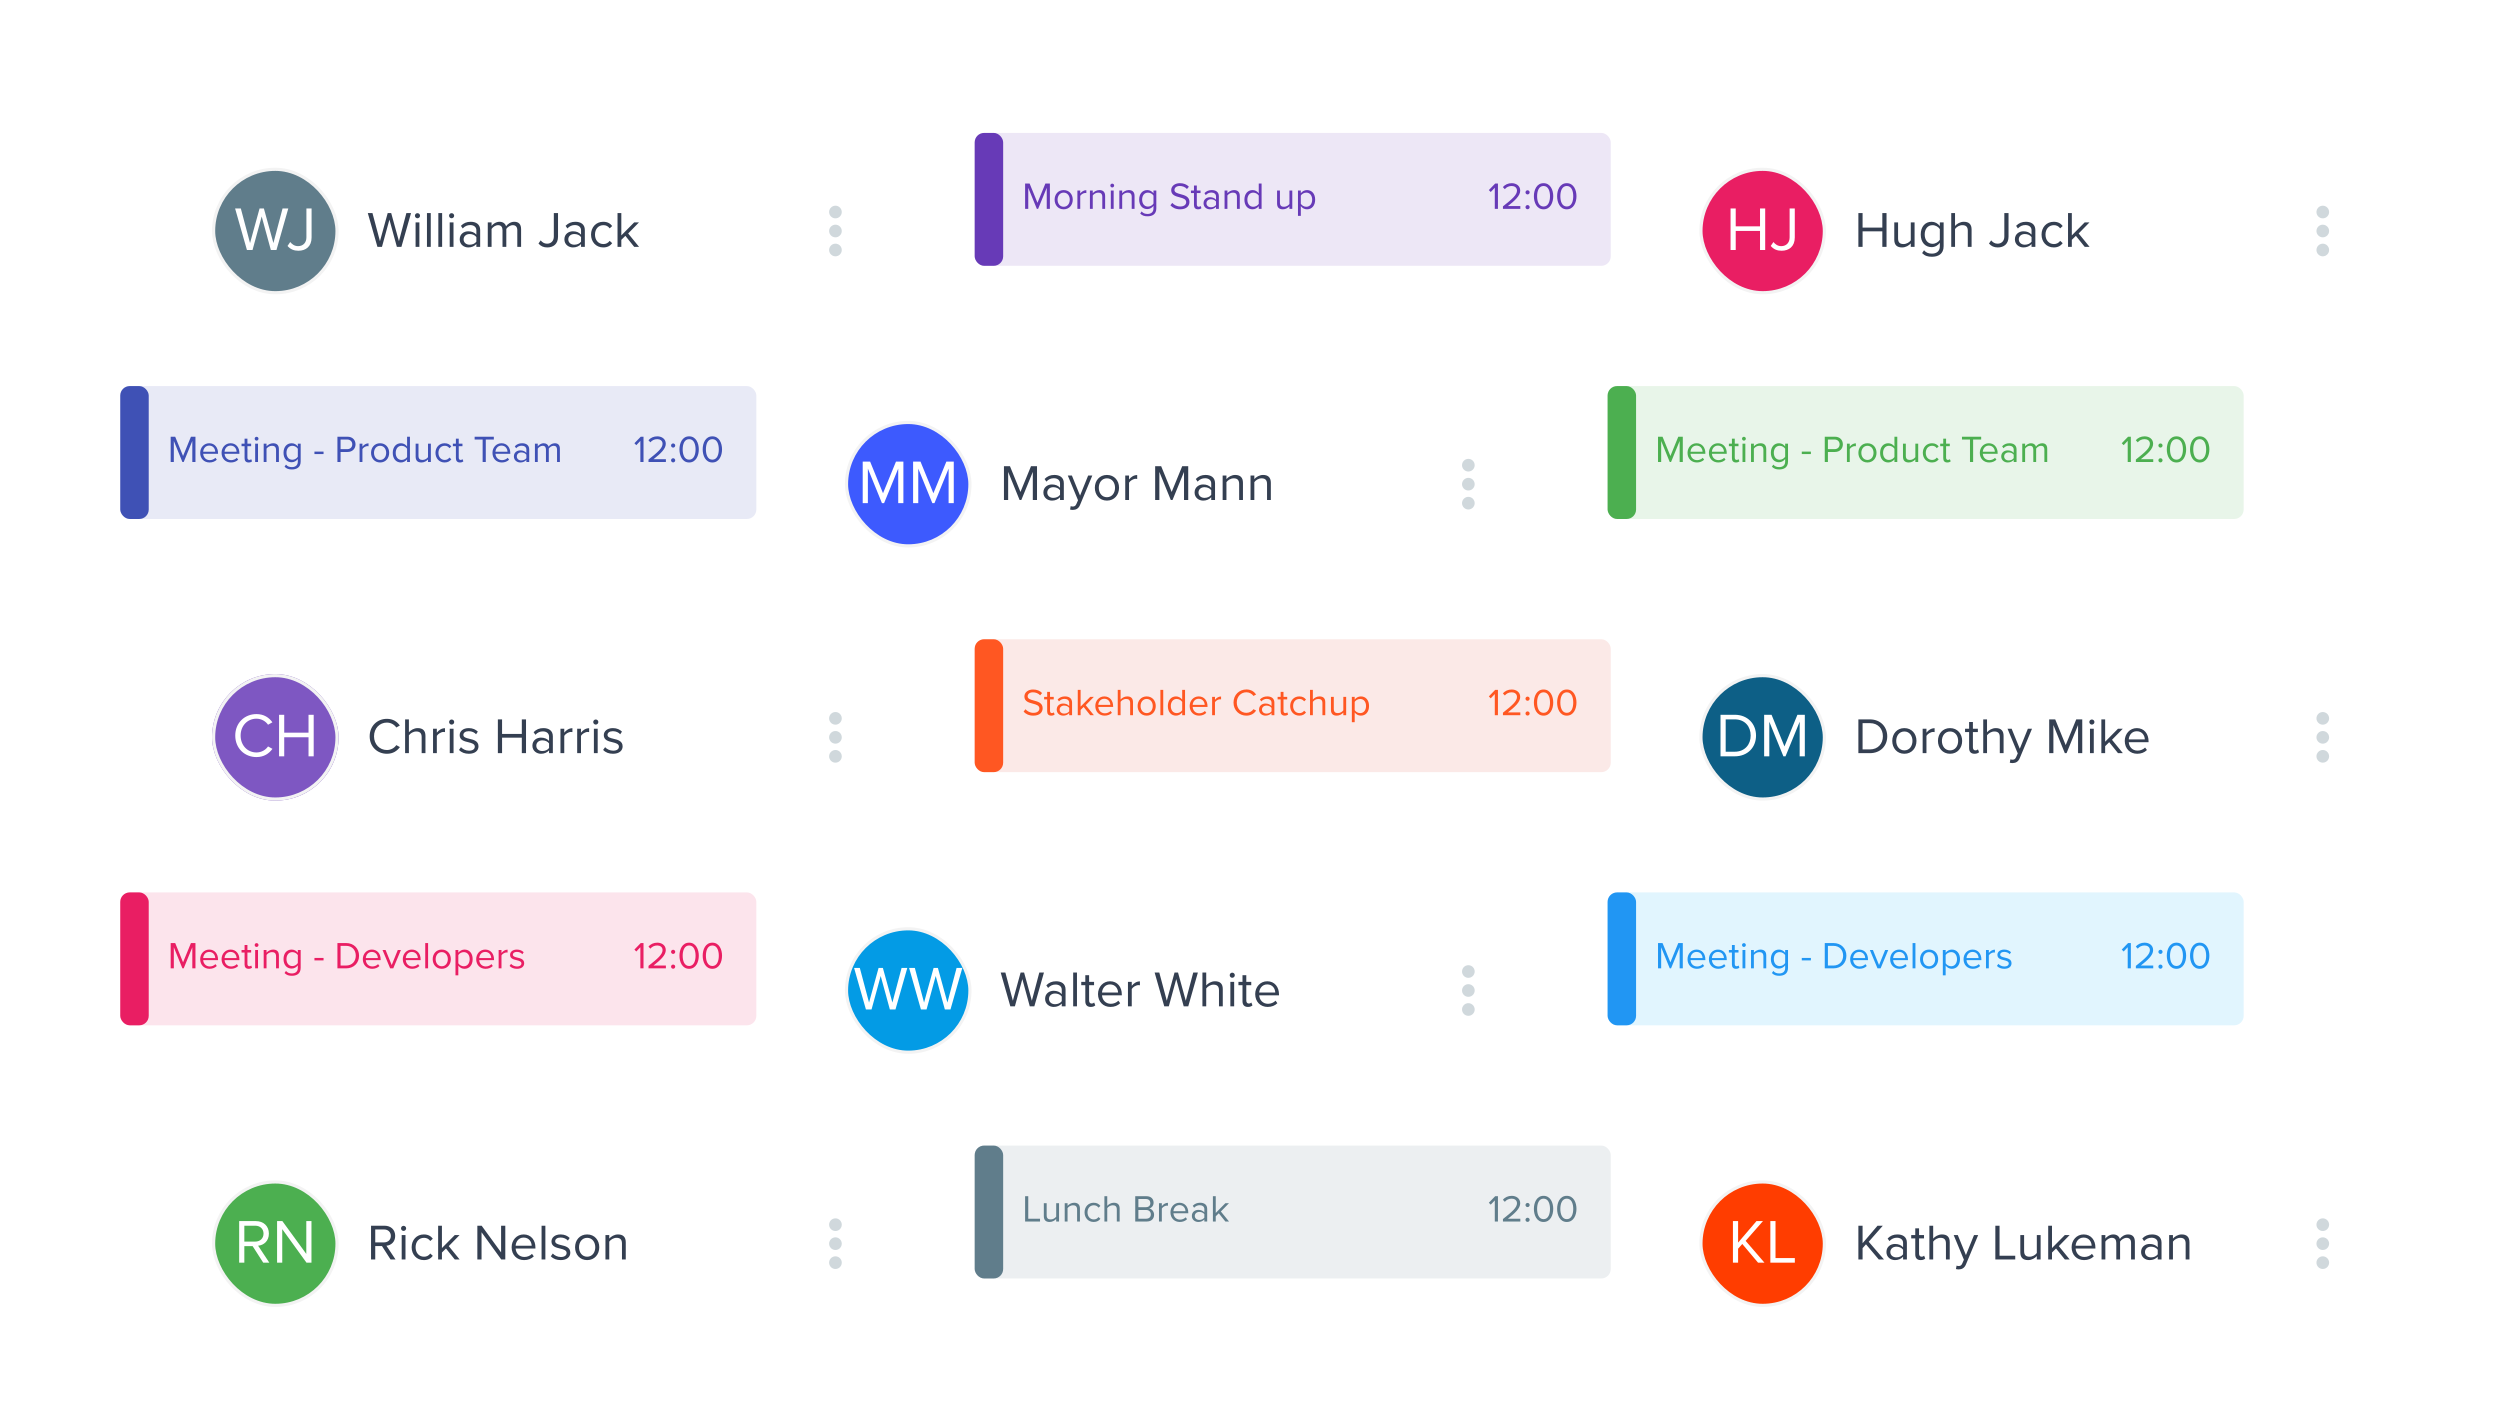 <svg width="790" height="450" viewBox="0 0 790 450" fill="none" xmlns="http://www.w3.org/2000/svg">
<g filter="url(#filter0_d_841_245152)">
<rect x="528" y="42" width="230" height="60" rx="6" fill="white"/>
<path d="M596.144 77V66.328H594.816V70.92H588.576V66.328H587.248V77H588.576V72.104H594.816V77H596.144ZM605.007 77V69.272H603.807V74.952C603.359 75.576 602.463 76.12 601.519 76.12C600.479 76.12 599.791 75.72 599.791 74.36V69.272H598.591V74.728C598.591 76.408 599.439 77.192 601.055 77.192C602.207 77.192 603.215 76.584 603.807 75.912V77H605.007ZM607.387 78.984C608.299 79.88 609.195 80.136 610.507 80.136C612.395 80.136 614.187 79.336 614.187 76.776V69.272H612.987V70.44C612.363 69.592 611.435 69.08 610.395 69.08C608.363 69.08 606.955 70.616 606.955 73.096C606.955 75.592 608.379 77.096 610.395 77.096C611.483 77.096 612.427 76.504 612.987 75.72V76.824C612.987 78.52 611.787 79.144 610.507 79.144C609.403 79.144 608.635 78.856 607.995 78.088L607.387 78.984ZM612.987 74.776C612.571 75.448 611.643 76.04 610.683 76.04C609.131 76.04 608.203 74.792 608.203 73.096C608.203 71.384 609.131 70.152 610.683 70.152C611.643 70.152 612.571 70.728 612.987 71.4V74.776ZM623.023 77V71.544C623.023 69.864 622.175 69.08 620.559 69.08C619.391 69.08 618.335 69.752 617.791 70.392V66.328H616.591V77H617.791V71.352C618.255 70.728 619.151 70.152 620.079 70.152C621.119 70.152 621.823 70.552 621.823 71.912V77H623.023ZM628.52 75.96C629.256 76.824 630.168 77.192 631.304 77.192C633.208 77.192 634.696 76.104 634.696 73.784V66.328H633.368V73.768C633.368 75.096 632.536 76.008 631.224 76.008C630.296 76.008 629.672 75.512 629.208 74.952L628.52 75.96ZM643.17 77V71.688C643.17 69.816 641.81 69.08 640.178 69.08C638.914 69.08 637.922 69.496 637.09 70.36L637.65 71.192C638.338 70.456 639.09 70.12 640.018 70.12C641.138 70.12 641.97 70.712 641.97 71.752V73.144C641.346 72.424 640.466 72.088 639.41 72.088C638.098 72.088 636.706 72.904 636.706 74.632C636.706 76.312 638.098 77.192 639.41 77.192C640.45 77.192 641.33 76.824 641.97 76.12V77H643.17ZM641.97 75.368C641.506 76.008 640.69 76.328 639.842 76.328C638.722 76.328 637.938 75.624 637.938 74.648C637.938 73.656 638.722 72.952 639.842 72.952C640.69 72.952 641.506 73.272 641.97 73.912V75.368ZM645.127 73.128C645.127 75.432 646.679 77.192 648.983 77.192C650.391 77.192 651.223 76.616 651.815 75.848L651.015 75.112C650.503 75.8 649.847 76.12 649.047 76.12C647.399 76.12 646.375 74.84 646.375 73.128C646.375 71.416 647.399 70.152 649.047 70.152C649.847 70.152 650.503 70.456 651.015 71.16L651.815 70.424C651.223 69.656 650.391 69.08 648.983 69.08C646.679 69.08 645.127 70.84 645.127 73.128ZM660.297 77L656.857 72.776L660.281 69.272H658.761L654.697 73.384V66.328H653.497V77H654.697V74.792L655.977 73.528L658.761 77H660.297Z" fill="#343F51"/>
<rect x="537.5" y="52.5" width="39" height="39" rx="19.5" fill="#E91E63"/>
<path d="M557.802 78V64.867H556.168V70.518H548.489V64.867H546.854V78H548.489V71.975H556.168V78H557.802ZM559.553 76.72C560.459 77.783 561.581 78.236 562.979 78.236C565.322 78.236 567.153 76.897 567.153 74.042V64.867H565.519V74.023C565.519 75.657 564.495 76.779 562.88 76.779C561.738 76.779 560.971 76.169 560.4 75.48L559.553 76.72Z" fill="white"/>
<rect x="537.5" y="52.5" width="39" height="39" rx="19.5" stroke="#F3F3F3"/>
<g opacity="0.3">
<path d="M734 76C734.53 76 735.039 76.211 735.414 76.586C735.789 76.961 736 77.47 736 78C736 78.53 735.789 79.039 735.414 79.414C735.039 79.789 734.53 80 734 80C733.47 80 732.961 79.789 732.586 79.414C732.211 79.039 732 78.53 732 78C732 77.47 732.211 76.961 732.586 76.586C732.961 76.211 733.47 76 734 76ZM734 70C734.53 70 735.039 70.211 735.414 70.586C735.789 70.961 736 71.47 736 72C736 72.53 735.789 73.039 735.414 73.414C735.039 73.789 734.53 74 734 74C733.47 74 732.961 73.789 732.586 73.414C732.211 73.039 732 72.53 732 72C732 71.47 732.211 70.961 732.586 70.586C732.961 70.211 733.47 70 734 70V70ZM734 64C734.53 64 735.039 64.211 735.414 64.586C735.789 64.961 736 65.47 736 66C736 66.53 735.789 67.039 735.414 67.414C735.039 67.789 734.53 68 734 68C733.47 68 732.961 67.789 732.586 67.414C732.211 67.039 732 66.53 732 66C732 65.47 732.211 64.961 732.586 64.586C732.961 64.211 733.47 64 734 64Z" fill="#607D8B"/>
</g>
</g>
<g filter="url(#filter1_d_841_245152)">
<rect x="58" y="42" width="230" height="60" rx="6" fill="white"/>
<path d="M126.848 77L129.888 66.328H128.416L126.064 75.224L123.616 66.328H122.512L120.064 75.224L117.696 66.328H116.224L119.264 77H120.704L123.056 68.392L125.408 77H126.848ZM131.917 67.976C132.365 67.976 132.733 67.608 132.733 67.16C132.733 66.712 132.365 66.36 131.917 66.36C131.485 66.36 131.117 66.712 131.117 67.16C131.117 67.608 131.485 67.976 131.917 67.976ZM132.525 77V69.272H131.325V77H132.525ZM136.119 77V66.328H134.919V77H136.119ZM139.713 77V66.328H138.513V77H139.713ZM142.698 67.976C143.146 67.976 143.514 67.608 143.514 67.16C143.514 66.712 143.146 66.36 142.698 66.36C142.266 66.36 141.898 66.712 141.898 67.16C141.898 67.608 142.266 67.976 142.698 67.976ZM143.306 77V69.272H142.106V77H143.306ZM151.732 77V71.688C151.732 69.816 150.372 69.08 148.74 69.08C147.476 69.08 146.484 69.496 145.652 70.36L146.212 71.192C146.9 70.456 147.652 70.12 148.58 70.12C149.7 70.12 150.532 70.712 150.532 71.752V73.144C149.908 72.424 149.028 72.088 147.972 72.088C146.66 72.088 145.268 72.904 145.268 74.632C145.268 76.312 146.66 77.192 147.972 77.192C149.012 77.192 149.892 76.824 150.532 76.12V77H151.732ZM150.532 75.368C150.068 76.008 149.252 76.328 148.404 76.328C147.284 76.328 146.5 75.624 146.5 74.648C146.5 73.656 147.284 72.952 148.404 72.952C149.252 72.952 150.068 73.272 150.532 73.912V75.368ZM164.666 77V71.416C164.666 69.864 163.914 69.08 162.506 69.08C161.385 69.08 160.346 69.816 159.914 70.52C159.69 69.72 159.018 69.08 157.834 69.08C156.698 69.08 155.658 69.896 155.338 70.392V69.272H154.138V77H155.338V71.352C155.754 70.728 156.586 70.152 157.37 70.152C158.378 70.152 158.794 70.776 158.794 71.752V77H159.994V71.336C160.394 70.728 161.242 70.152 162.042 70.152C163.034 70.152 163.466 70.776 163.466 71.752V77H164.666ZM170.16 75.96C170.896 76.824 171.808 77.192 172.944 77.192C174.848 77.192 176.336 76.104 176.336 73.784V66.328H175.008V73.768C175.008 75.096 174.176 76.008 172.864 76.008C171.936 76.008 171.312 75.512 170.848 74.952L170.16 75.96ZM184.81 77V71.688C184.81 69.816 183.45 69.08 181.818 69.08C180.554 69.08 179.562 69.496 178.73 70.36L179.29 71.192C179.978 70.456 180.73 70.12 181.658 70.12C182.778 70.12 183.61 70.712 183.61 71.752V73.144C182.986 72.424 182.106 72.088 181.05 72.088C179.738 72.088 178.346 72.904 178.346 74.632C178.346 76.312 179.738 77.192 181.05 77.192C182.09 77.192 182.97 76.824 183.61 76.12V77H184.81ZM183.61 75.368C183.146 76.008 182.33 76.328 181.482 76.328C180.362 76.328 179.578 75.624 179.578 74.648C179.578 73.656 180.362 72.952 181.482 72.952C182.33 72.952 183.146 73.272 183.61 73.912V75.368ZM186.768 73.128C186.768 75.432 188.32 77.192 190.624 77.192C192.032 77.192 192.864 76.616 193.456 75.848L192.656 75.112C192.144 75.8 191.488 76.12 190.688 76.12C189.04 76.12 188.016 74.84 188.016 73.128C188.016 71.416 189.04 70.152 190.688 70.152C191.488 70.152 192.144 70.456 192.656 71.16L193.456 70.424C192.864 69.656 192.032 69.08 190.624 69.08C188.32 69.08 186.768 70.84 186.768 73.128ZM201.938 77L198.498 72.776L201.922 69.272H200.402L196.338 73.384V66.328H195.138V77H196.338V74.792L197.618 73.528L200.402 77H201.938Z" fill="#343F51"/>
<rect x="67.5" y="52.5" width="39" height="39" rx="19.5" fill="#607D8B"/>
<path d="M87.361 78L91.102 64.867H89.291L86.396 75.814L83.384 64.867H82.025L79.012 75.814L76.098 64.867H74.287L78.028 78H79.8L82.694 67.407L85.589 78H87.361ZM90.86 76.72C91.766 77.783 92.888 78.236 94.287 78.236C96.63 78.236 98.461 76.897 98.461 74.042V64.867H96.826V74.023C96.826 75.657 95.803 76.779 94.188 76.779C93.046 76.779 92.278 76.169 91.707 75.48L90.86 76.72Z" fill="white"/>
<rect x="67.5" y="52.5" width="39" height="39" rx="19.5" stroke="#F3F3F3"/>
<g opacity="0.3">
<path d="M264 76C264.53 76 265.039 76.211 265.414 76.586C265.789 76.961 266 77.47 266 78C266 78.53 265.789 79.039 265.414 79.414C265.039 79.789 264.53 80 264 80C263.47 80 262.961 79.789 262.586 79.414C262.211 79.039 262 78.53 262 78C262 77.47 262.211 76.961 262.586 76.586C262.961 76.211 263.47 76 264 76ZM264 70C264.53 70 265.039 70.211 265.414 70.586C265.789 70.961 266 71.47 266 72C266 72.53 265.789 73.039 265.414 73.414C265.039 73.789 264.53 74 264 74C263.47 74 262.961 73.789 262.586 73.414C262.211 73.039 262 72.53 262 72C262 71.47 262.211 70.961 262.586 70.586C262.961 70.211 263.47 70 264 70V70ZM264 64C264.53 64 265.039 64.211 265.414 64.586C265.789 64.961 266 65.47 266 66C266 66.53 265.789 67.039 265.414 67.414C265.039 67.789 264.53 68 264 68C263.47 68 262.961 67.789 262.586 67.414C262.211 67.039 262 66.53 262 66C262 65.47 262.211 64.961 262.586 64.586C262.961 64.211 263.47 64 264 64Z" fill="#607D8B"/>
</g>
</g>
<g filter="url(#filter2_d_841_245152)">
<rect x="528" y="202" width="230" height="60" rx="6" fill="white"/>
<path d="M590.896 237C594.208 237 596.368 234.712 596.368 231.672C596.368 228.648 594.208 226.328 590.896 226.328H587.248V237H590.896ZM588.576 227.512H590.896C593.536 227.512 594.992 229.368 594.992 231.672C594.992 233.96 593.488 235.816 590.896 235.816H588.576V227.512ZM601.779 237.192C604.131 237.192 605.603 235.368 605.603 233.128C605.603 230.888 604.131 229.08 601.779 229.08C599.427 229.08 597.955 230.888 597.955 233.128C597.955 235.368 599.427 237.192 601.779 237.192ZM601.779 236.12C600.131 236.12 599.203 234.712 599.203 233.128C599.203 231.56 600.131 230.152 601.779 230.152C603.427 230.152 604.339 231.56 604.339 233.128C604.339 234.712 603.427 236.12 601.779 236.12ZM608.759 237V231.528C609.111 230.904 610.119 230.296 610.855 230.296C611.047 230.296 611.191 230.312 611.335 230.344V229.112C610.279 229.112 609.383 229.704 608.759 230.52V229.272H607.559V237H608.759ZM616.217 237.192C618.569 237.192 620.041 235.368 620.041 233.128C620.041 230.888 618.569 229.08 616.217 229.08C613.865 229.08 612.393 230.888 612.393 233.128C612.393 235.368 613.865 237.192 616.217 237.192ZM616.217 236.12C614.569 236.12 613.641 234.712 613.641 233.128C613.641 231.56 614.569 230.152 616.217 230.152C617.865 230.152 618.777 231.56 618.777 233.128C618.777 234.712 617.865 236.12 616.217 236.12ZM623.949 237.192C624.653 237.192 625.085 236.984 625.389 236.696L625.037 235.8C624.877 235.976 624.557 236.12 624.221 236.12C623.693 236.12 623.437 235.704 623.437 235.128V230.328H625.005V229.272H623.437V227.16H622.237V229.272H620.957V230.328H622.237V235.384C622.237 236.536 622.813 237.192 623.949 237.192ZM633.132 237V231.544C633.132 229.864 632.284 229.08 630.668 229.08C629.5 229.08 628.444 229.752 627.9 230.392V226.328H626.7V237H627.9V231.352C628.364 230.728 629.26 230.152 630.188 230.152C631.228 230.152 631.932 230.552 631.932 231.912V237H633.132ZM635.096 240.024C635.32 240.088 635.72 240.136 635.976 240.136C637 240.12 637.784 239.688 638.248 238.568L642.12 229.272H640.808L638.248 235.608L635.672 229.272H634.376L637.608 237.08L637.096 238.248C636.824 238.888 636.472 239.064 635.944 239.064C635.752 239.064 635.464 239.016 635.288 238.936L635.096 240.024ZM657.993 237V226.328H656.089L652.761 234.456L649.449 226.328H647.545V237H648.873V228.12L652.489 237H653.033L656.665 228.12V237H657.993ZM661.026 227.976C661.474 227.976 661.842 227.608 661.842 227.16C661.842 226.712 661.474 226.36 661.026 226.36C660.594 226.36 660.226 226.712 660.226 227.16C660.226 227.608 660.594 227.976 661.026 227.976ZM661.634 237V229.272H660.434V237H661.634ZM670.828 237L667.388 232.776L670.812 229.272H669.292L665.228 233.384V226.328H664.028V237H665.228V234.792L666.508 233.528L669.292 237H670.828ZM671.424 233.128C671.424 235.544 673.072 237.192 675.36 237.192C676.624 237.192 677.664 236.776 678.432 236.008L677.856 235.224C677.248 235.848 676.352 236.2 675.472 236.2C673.808 236.2 672.784 234.984 672.688 233.528L678.944 233.528V233.224C678.944 230.904 677.568 229.08 675.232 229.08C673.024 229.08 671.424 230.888 671.424 233.128ZM675.216 230.072C676.976 230.072 677.744 231.496 677.76 232.648L672.688 232.648C672.752 231.464 673.568 230.072 675.216 230.072Z" fill="#343F51"/>
<rect x="537.5" y="212.5" width="39" height="39" rx="19.5" fill="#0D5F86"/>
<path d="M548.171 238C552.247 238 554.905 235.184 554.905 231.443C554.905 227.722 552.247 224.867 548.171 224.867H543.682V238H548.171ZM545.316 226.324H548.171C551.42 226.324 553.212 228.608 553.212 231.443C553.212 234.259 551.361 236.543 548.171 236.543H545.316V226.324ZM570.326 238V224.867H567.983L563.888 234.869L559.812 224.867H557.469V238H559.103V227.072L563.553 238H564.222L568.692 227.072V238H570.326Z" fill="white"/>
<rect x="537.5" y="212.5" width="39" height="39" rx="19.5" stroke="#F3F3F3"/>
<g opacity="0.3">
<path d="M734 236C734.53 236 735.039 236.211 735.414 236.586C735.789 236.961 736 237.47 736 238C736 238.53 735.789 239.039 735.414 239.414C735.039 239.789 734.53 240 734 240C733.47 240 732.961 239.789 732.586 239.414C732.211 239.039 732 238.53 732 238C732 237.47 732.211 236.961 732.586 236.586C732.961 236.211 733.47 236 734 236ZM734 230C734.53 230 735.039 230.211 735.414 230.586C735.789 230.961 736 231.47 736 232C736 232.53 735.789 233.039 735.414 233.414C735.039 233.789 734.53 234 734 234C733.47 234 732.961 233.789 732.586 233.414C732.211 233.039 732 232.53 732 232C732 231.47 732.211 230.961 732.586 230.586C732.961 230.211 733.47 230 734 230V230ZM734 224C734.53 224 735.039 224.211 735.414 224.586C735.789 224.961 736 225.47 736 226C736 226.53 735.789 227.039 735.414 227.414C735.039 227.789 734.53 228 734 228C733.47 228 732.961 227.789 732.586 227.414C732.211 227.039 732 226.53 732 226C732 225.47 732.211 224.961 732.586 224.586C732.961 224.211 733.47 224 734 224Z" fill="#607D8B"/>
</g>
</g>
<g filter="url(#filter3_d_841_245152)">
<rect x="58" y="202" width="230" height="60" rx="6" fill="white"/>
<path d="M122.256 237.192C124.192 237.192 125.472 236.296 126.368 235.08L125.232 234.456C124.624 235.368 123.52 236.008 122.256 236.008C119.968 236.008 118.192 234.2 118.192 231.672C118.192 229.128 119.968 227.336 122.256 227.336C123.52 227.336 124.624 227.992 125.232 228.888L126.352 228.264C125.504 227.064 124.192 226.152 122.256 226.152C119.232 226.152 116.816 228.392 116.816 231.672C116.816 234.952 119.232 237.192 122.256 237.192ZM134.445 237V231.544C134.445 229.864 133.597 229.08 131.981 229.08C130.812 229.08 129.757 229.752 129.213 230.392V226.328H128.013V237H129.213V231.352C129.677 230.728 130.573 230.152 131.501 230.152C132.541 230.152 133.245 230.552 133.245 231.912V237H134.445ZM138.041 237V231.528C138.393 230.904 139.401 230.296 140.137 230.296C140.329 230.296 140.473 230.312 140.617 230.344V229.112C139.561 229.112 138.665 229.704 138.041 230.52V229.272H136.841V237H138.041ZM142.714 227.976C143.162 227.976 143.53 227.608 143.53 227.16C143.53 226.712 143.162 226.36 142.714 226.36C142.282 226.36 141.914 226.712 141.914 227.16C141.914 227.608 142.282 227.976 142.714 227.976ZM143.322 237V229.272H142.122V237H143.322ZM145.044 235.976C145.828 236.808 146.9 237.192 148.164 237.192C150.164 237.192 151.204 236.152 151.204 234.856C151.204 233.144 149.652 232.76 148.308 232.456C147.3 232.216 146.42 231.976 146.42 231.224C146.42 230.536 147.076 230.056 148.132 230.056C149.124 230.056 149.972 230.472 150.436 231.032L150.996 230.2C150.372 229.576 149.444 229.08 148.132 229.08C146.292 229.08 145.252 230.104 145.252 231.304C145.252 232.904 146.74 233.256 148.052 233.56C149.092 233.816 150.036 234.088 150.036 234.936C150.036 235.688 149.396 236.216 148.212 236.216C147.156 236.216 146.18 235.704 145.668 235.112L145.044 235.976ZM166.222 237V226.328H164.894V230.92H158.654V226.328H157.326V237H158.654V232.104H164.894V237H166.222ZM174.701 237V231.688C174.701 229.816 173.341 229.08 171.709 229.08C170.445 229.08 169.453 229.496 168.621 230.36L169.181 231.192C169.869 230.456 170.621 230.12 171.549 230.12C172.669 230.12 173.501 230.712 173.501 231.752V233.144C172.877 232.424 171.997 232.088 170.941 232.088C169.629 232.088 168.237 232.904 168.237 234.632C168.237 236.312 169.629 237.192 170.941 237.192C171.981 237.192 172.861 236.824 173.501 236.12V237H174.701ZM173.501 235.368C173.037 236.008 172.221 236.328 171.373 236.328C170.253 236.328 169.469 235.624 169.469 234.648C169.469 233.656 170.253 232.952 171.373 232.952C172.221 232.952 173.037 233.272 173.501 233.912V235.368ZM178.306 237V231.528C178.658 230.904 179.666 230.296 180.402 230.296C180.594 230.296 180.738 230.312 180.882 230.344V229.112C179.826 229.112 178.93 229.704 178.306 230.52V229.272H177.106V237H178.306ZM183.588 237V231.528C183.94 230.904 184.948 230.296 185.684 230.296C185.876 230.296 186.02 230.312 186.164 230.344V229.112C185.108 229.112 184.212 229.704 183.588 230.52V229.272H182.388V237H183.588ZM188.261 227.976C188.709 227.976 189.077 227.608 189.077 227.16C189.077 226.712 188.709 226.36 188.261 226.36C187.829 226.36 187.461 226.712 187.461 227.16C187.461 227.608 187.829 227.976 188.261 227.976ZM188.869 237V229.272H187.669V237H188.869ZM190.59 235.976C191.375 236.808 192.447 237.192 193.711 237.192C195.711 237.192 196.751 236.152 196.751 234.856C196.751 233.144 195.199 232.76 193.855 232.456C192.847 232.216 191.967 231.976 191.967 231.224C191.967 230.536 192.623 230.056 193.679 230.056C194.671 230.056 195.519 230.472 195.983 231.032L196.543 230.2C195.919 229.576 194.991 229.08 193.679 229.08C191.839 229.08 190.799 230.104 190.799 231.304C190.799 232.904 192.287 233.256 193.599 233.56C194.639 233.816 195.583 234.088 195.583 234.936C195.583 235.688 194.943 236.216 193.759 236.216C192.703 236.216 191.727 235.704 191.215 235.112L190.59 235.976Z" fill="#343F51"/>
<g clip-path="url(#clip0_841_245152)">
<rect x="67" y="212" width="40" height="40" rx="20" fill="#7E57C2"/>
<path d="M81.037 238.236C83.419 238.236 84.995 237.134 86.097 235.637L84.699 234.869C83.951 235.992 82.592 236.779 81.037 236.779C78.221 236.779 76.036 234.554 76.036 231.443C76.036 228.313 78.221 226.107 81.037 226.107C82.592 226.107 83.951 226.915 84.699 228.017L86.078 227.249C85.034 225.773 83.419 224.65 81.037 224.65C77.316 224.65 74.342 227.407 74.342 231.443C74.342 235.48 77.316 238.236 81.037 238.236ZM99.128 238V224.867H97.493V230.518H89.814V224.867H88.18V238H89.814V231.975H97.493V238H99.128Z" fill="white"/>
</g>
<rect x="67.5" y="212.5" width="39" height="39" rx="19.5" stroke="#F3F3F3"/>
<g opacity="0.3">
<path d="M264 236C264.53 236 265.039 236.211 265.414 236.586C265.789 236.961 266 237.47 266 238C266 238.53 265.789 239.039 265.414 239.414C265.039 239.789 264.53 240 264 240C263.47 240 262.961 239.789 262.586 239.414C262.211 239.039 262 238.53 262 238C262 237.47 262.211 236.961 262.586 236.586C262.961 236.211 263.47 236 264 236ZM264 230C264.53 230 265.039 230.211 265.414 230.586C265.789 230.961 266 231.47 266 232C266 232.53 265.789 233.039 265.414 233.414C265.039 233.789 264.53 234 264 234C263.47 234 262.961 233.789 262.586 233.414C262.211 233.039 262 232.53 262 232C262 231.47 262.211 230.961 262.586 230.586C262.961 230.211 263.47 230 264 230V230ZM264 224C264.53 224 265.039 224.211 265.414 224.586C265.789 224.961 266 225.47 266 226C266 226.53 265.789 227.039 265.414 227.414C265.039 227.789 264.53 228 264 228C263.47 228 262.961 227.789 262.586 227.414C262.211 227.039 262 226.53 262 226C262 225.47 262.211 224.961 262.586 224.586C262.961 224.211 263.47 224 264 224Z" fill="#607D8B"/>
</g>
</g>
<g filter="url(#filter4_d_841_245152)">
<rect x="528" y="362" width="230" height="60" rx="6" fill="white"/>
<path d="M595.344 397L590.512 391.4L594.96 386.328H593.296L588.576 391.848V386.328H587.248V397H588.576V393.416L589.648 392.2L593.696 397H595.344ZM602.576 397V391.688C602.576 389.816 601.216 389.08 599.584 389.08C598.32 389.08 597.328 389.496 596.496 390.36L597.056 391.192C597.744 390.456 598.496 390.12 599.424 390.12C600.544 390.12 601.376 390.712 601.376 391.752V393.144C600.752 392.424 599.872 392.088 598.816 392.088C597.504 392.088 596.112 392.904 596.112 394.632C596.112 396.312 597.504 397.192 598.816 397.192C599.856 397.192 600.736 396.824 601.376 396.12V397H602.576ZM601.376 395.368C600.912 396.008 600.096 396.328 599.248 396.328C598.128 396.328 597.344 395.624 597.344 394.648C597.344 393.656 598.128 392.952 599.248 392.952C600.096 392.952 600.912 393.272 601.376 393.912V395.368ZM606.933 397.192C607.637 397.192 608.069 396.984 608.373 396.696L608.021 395.8C607.861 395.976 607.541 396.12 607.205 396.12C606.677 396.12 606.421 395.704 606.421 395.128V390.328H607.989V389.272H606.421V387.16H605.221V389.272H603.941V390.328H605.221V395.384C605.221 396.536 605.797 397.192 606.933 397.192ZM616.116 397V391.544C616.116 389.864 615.268 389.08 613.652 389.08C612.484 389.08 611.428 389.752 610.884 390.392V386.328H609.684V397H610.884V391.352C611.348 390.728 612.244 390.152 613.172 390.152C614.212 390.152 614.916 390.552 614.916 391.912V397H616.116ZM618.081 400.024C618.305 400.088 618.705 400.136 618.961 400.136C619.985 400.12 620.769 399.688 621.233 398.568L625.105 389.272H623.793L621.233 395.608L618.657 389.272H617.361L620.593 397.08L620.081 398.248C619.809 398.888 619.457 399.064 618.929 399.064C618.737 399.064 618.449 399.016 618.273 398.936L618.081 400.024ZM636.817 397V395.816H631.857V386.328H630.529V397H636.817ZM644.835 397V389.272H643.635V394.952C643.187 395.576 642.291 396.12 641.347 396.12C640.307 396.12 639.619 395.72 639.619 394.36V389.272H638.419V394.728C638.419 396.408 639.267 397.192 640.883 397.192C642.035 397.192 643.043 396.584 643.635 395.912V397H644.835ZM654.031 397L650.591 392.776L654.015 389.272H652.495L648.431 393.384V386.328H647.231V397H648.431V394.792L649.711 393.528L652.495 397H654.031ZM654.627 393.128C654.627 395.544 656.275 397.192 658.563 397.192C659.827 397.192 660.867 396.776 661.635 396.008L661.059 395.224C660.451 395.848 659.555 396.2 658.675 396.2C657.011 396.2 655.987 394.984 655.891 393.528H662.147V393.224C662.147 390.904 660.771 389.08 658.435 389.08C656.227 389.08 654.627 390.888 654.627 393.128ZM658.419 390.072C660.179 390.072 660.947 391.496 660.963 392.648H655.891C655.955 391.464 656.771 390.072 658.419 390.072ZM674.619 397V391.416C674.619 389.864 673.867 389.08 672.459 389.08C671.339 389.08 670.299 389.816 669.867 390.52C669.643 389.72 668.971 389.08 667.787 389.08C666.651 389.08 665.611 389.896 665.291 390.392V389.272H664.091V397H665.291V391.352C665.707 390.728 666.539 390.152 667.323 390.152C668.331 390.152 668.747 390.776 668.747 391.752V397H669.947V391.336C670.347 390.728 671.195 390.152 671.995 390.152C672.987 390.152 673.419 390.776 673.419 391.752V397H674.619ZM683.045 397V391.688C683.045 389.816 681.685 389.08 680.053 389.08C678.789 389.08 677.797 389.496 676.965 390.36L677.525 391.192C678.213 390.456 678.965 390.12 679.893 390.12C681.013 390.12 681.845 390.712 681.845 391.752V393.144C681.221 392.424 680.341 392.088 679.285 392.088C677.973 392.088 676.581 392.904 676.581 394.632C676.581 396.312 677.973 397.192 679.285 397.192C680.325 397.192 681.205 396.824 681.845 396.12V397H683.045ZM681.845 395.368C681.381 396.008 680.565 396.328 679.717 396.328C678.597 396.328 677.812 395.624 677.812 394.648C677.812 393.656 678.597 392.952 679.717 392.952C680.565 392.952 681.381 393.272 681.845 393.912V395.368ZM691.866 397V391.576C691.866 389.896 691.018 389.08 689.402 389.08C688.25 389.08 687.194 389.752 686.65 390.392V389.272H685.45V397H686.65V391.352C687.098 390.728 687.994 390.152 688.938 390.152C689.978 390.152 690.666 390.584 690.666 391.944V397H691.866Z" fill="#343F51"/>
<rect x="537.5" y="372.5" width="39" height="39" rx="19.5" fill="#FF3D00"/>
<path d="M557.568 398L551.621 391.108L557.095 384.867H555.047L549.239 391.66V384.867H547.604V398H549.239V393.589L550.558 392.093L555.539 398H557.568ZM567.168 398V396.543H561.064V384.867H559.43V398H567.168Z" fill="white"/>
<rect x="537.5" y="372.5" width="39" height="39" rx="19.5" stroke="#F3F3F3"/>
<g opacity="0.3">
<path d="M734 396C734.53 396 735.039 396.211 735.414 396.586C735.789 396.961 736 397.47 736 398C736 398.53 735.789 399.039 735.414 399.414C735.039 399.789 734.53 400 734 400C733.47 400 732.961 399.789 732.586 399.414C732.211 399.039 732 398.53 732 398C732 397.47 732.211 396.961 732.586 396.586C732.961 396.211 733.47 396 734 396ZM734 390C734.53 390 735.039 390.211 735.414 390.586C735.789 390.961 736 391.47 736 392C736 392.53 735.789 393.039 735.414 393.414C735.039 393.789 734.53 394 734 394C733.47 394 732.961 393.789 732.586 393.414C732.211 393.039 732 392.53 732 392C732 391.47 732.211 390.961 732.586 390.586C732.961 390.211 733.47 390 734 390V390ZM734 384C734.53 384 735.039 384.211 735.414 384.586C735.789 384.961 736 385.47 736 386C736 386.53 735.789 387.039 735.414 387.414C735.039 387.789 734.53 388 734 388C733.47 388 732.961 387.789 732.586 387.414C732.211 387.039 732 386.53 732 386C732 385.47 732.211 384.961 732.586 384.586C732.961 384.211 733.47 384 734 384Z" fill="#607D8B"/>
</g>
</g>
<g filter="url(#filter5_d_841_245152)">
<rect x="58" y="362" width="230" height="60" rx="6" fill="white"/>
<path d="M124.992 397L122.112 392.648C123.568 392.52 124.88 391.464 124.88 389.544C124.88 387.576 123.488 386.328 121.536 386.328H117.248V397H118.576V392.76H120.704L123.424 397H124.992ZM123.504 389.544C123.504 390.744 122.64 391.592 121.376 391.592H118.576V387.512H121.376C122.64 387.512 123.504 388.344 123.504 389.544ZM127.526 387.976C127.974 387.976 128.342 387.608 128.342 387.16C128.342 386.712 127.974 386.36 127.526 386.36C127.094 386.36 126.726 386.712 126.726 387.16C126.726 387.608 127.094 387.976 127.526 387.976ZM128.134 397V389.272H126.934V397H128.134ZM130.08 393.128C130.08 395.432 131.632 397.192 133.936 397.192C135.344 397.192 136.176 396.616 136.768 395.848L135.968 395.112C135.456 395.8 134.8 396.12 134 396.12C132.352 396.12 131.328 394.84 131.328 393.128C131.328 391.416 132.352 390.152 134 390.152C134.8 390.152 135.456 390.456 135.968 391.16L136.768 390.424C136.176 389.656 135.344 389.08 133.936 389.08C131.632 389.08 130.08 390.84 130.08 393.128ZM145.25 397L141.81 392.776L145.234 389.272H143.714L139.65 393.384V386.328H138.45V397H139.65V394.792L140.93 393.528L143.714 397H145.25ZM159.674 397V386.328H158.346V394.76L152.202 386.328H150.842V397H152.17V388.392L158.394 397H159.674ZM161.674 393.128C161.674 395.544 163.322 397.192 165.61 397.192C166.874 397.192 167.914 396.776 168.682 396.008L168.106 395.224C167.498 395.848 166.602 396.2 165.722 396.2C164.058 396.2 163.034 394.984 162.938 393.528H169.194V393.224C169.194 390.904 167.818 389.08 165.482 389.08C163.274 389.08 161.674 390.888 161.674 393.128ZM165.466 390.072C167.226 390.072 167.994 391.496 168.01 392.648H162.938C163.002 391.464 163.818 390.072 165.466 390.072ZM172.338 397V386.328H171.138V397H172.338ZM174.059 395.976C174.843 396.808 175.915 397.192 177.179 397.192C179.179 397.192 180.219 396.152 180.219 394.856C180.219 393.144 178.667 392.76 177.323 392.456C176.315 392.216 175.435 391.976 175.435 391.224C175.435 390.536 176.091 390.056 177.147 390.056C178.139 390.056 178.987 390.472 179.451 391.032L180.011 390.2C179.387 389.576 178.459 389.08 177.147 389.08C175.307 389.08 174.267 390.104 174.267 391.304C174.267 392.904 175.755 393.256 177.067 393.56C178.107 393.816 179.051 394.088 179.051 394.936C179.051 395.688 178.411 396.216 177.227 396.216C176.171 396.216 175.195 395.704 174.683 395.112L174.059 395.976ZM185.545 397.192C187.897 397.192 189.369 395.368 189.369 393.128C189.369 390.888 187.897 389.08 185.545 389.08C183.193 389.08 181.721 390.888 181.721 393.128C181.721 395.368 183.193 397.192 185.545 397.192ZM185.545 396.12C183.897 396.12 182.969 394.712 182.969 393.128C182.969 391.56 183.897 390.152 185.545 390.152C187.193 390.152 188.105 391.56 188.105 393.128C188.105 394.712 187.193 396.12 185.545 396.12ZM197.741 397V391.576C197.741 389.896 196.893 389.08 195.277 389.08C194.125 389.08 193.069 389.752 192.525 390.392V389.272H191.325V397H192.525V391.352C192.973 390.728 193.869 390.152 194.813 390.152C195.853 390.152 196.541 390.584 196.541 391.944V397H197.741Z" fill="#343F51"/>
<rect x="67.5" y="372.5" width="39" height="39" rx="19.5" fill="#4CAF50"/>
<path d="M85.106 398L81.562 392.644C83.353 392.487 84.968 391.187 84.968 388.824C84.968 386.403 83.255 384.867 80.853 384.867H75.576V398H77.21V392.782H79.829L83.176 398H85.106ZM83.275 388.824C83.275 390.301 82.211 391.345 80.656 391.345H77.21V386.324H80.656C82.211 386.324 83.275 387.348 83.275 388.824ZM98.424 398V384.867H96.79V395.243L89.229 384.867H87.555V398H89.189V387.407L96.849 398H98.424Z" fill="white"/>
<rect x="67.5" y="372.5" width="39" height="39" rx="19.5" stroke="#F3F3F3"/>
<g opacity="0.3">
<path d="M264 396C264.53 396 265.039 396.211 265.414 396.586C265.789 396.961 266 397.47 266 398C266 398.53 265.789 399.039 265.414 399.414C265.039 399.789 264.53 400 264 400C263.47 400 262.961 399.789 262.586 399.414C262.211 399.039 262 398.53 262 398C262 397.47 262.211 396.961 262.586 396.586C262.961 396.211 263.47 396 264 396ZM264 390C264.53 390 265.039 390.211 265.414 390.586C265.789 390.961 266 391.47 266 392C266 392.53 265.789 393.039 265.414 393.414C265.039 393.789 264.53 394 264 394C263.47 394 262.961 393.789 262.586 393.414C262.211 393.039 262 392.53 262 392C262 391.47 262.211 390.961 262.586 390.586C262.961 390.211 263.47 390 264 390V390ZM264 384C264.53 384 265.039 384.211 265.414 384.586C265.789 384.961 266 385.47 266 386C266 386.53 265.789 387.039 265.414 387.414C265.039 387.789 264.53 388 264 388C263.47 388 262.961 387.789 262.586 387.414C262.211 387.039 262 386.53 262 386C262 385.47 262.211 384.961 262.586 384.586C262.961 384.211 263.47 384 264 384Z" fill="#607D8B"/>
</g>
</g>
<g clip-path="url(#clip1_841_245152)">
<rect x="308" y="42" width="201" height="42" rx="3" fill="#EDE7F6"/>
<rect x="308" y="42" width="9" height="42" rx="3" fill="#673AB7"/>
<path d="M331.765 66V58.003H330.338L327.844 64.094L325.362 58.003H323.935V66H324.93V59.346L327.64 66H328.048L330.77 59.346V66H331.765ZM336.124 66.144C337.887 66.144 338.99 64.777 338.99 63.098C338.99 61.42 337.887 60.065 336.124 60.065C334.362 60.065 333.259 61.42 333.259 63.098C333.259 64.777 334.362 66.144 336.124 66.144ZM336.124 65.341C334.889 65.341 334.194 64.285 334.194 63.098C334.194 61.923 334.889 60.868 336.124 60.868C337.359 60.868 338.043 61.923 338.043 63.098C338.043 64.285 337.359 65.341 336.124 65.341ZM341.355 66V61.899C341.619 61.432 342.374 60.976 342.926 60.976C343.07 60.976 343.177 60.988 343.285 61.012V60.089C342.494 60.089 341.823 60.533 341.355 61.144V60.209H340.456V66H341.355ZM349.221 66V61.935C349.221 60.676 348.586 60.065 347.375 60.065C346.512 60.065 345.72 60.569 345.313 61.048V60.209H344.413V66H345.313V61.767C345.648 61.3 346.32 60.868 347.027 60.868C347.807 60.868 348.322 61.192 348.322 62.211V66H349.221ZM351.461 59.238C351.797 59.238 352.072 58.962 352.072 58.626C352.072 58.29 351.797 58.027 351.461 58.027C351.137 58.027 350.861 58.29 350.861 58.626C350.861 58.962 351.137 59.238 351.461 59.238ZM351.917 66V60.209H351.017V66H351.917ZM358.518 66V61.935C358.518 60.676 357.883 60.065 356.672 60.065C355.809 60.065 355.017 60.569 354.61 61.048V60.209H353.71V66H354.61V61.767C354.945 61.3 355.617 60.868 356.324 60.868C357.103 60.868 357.619 61.192 357.619 62.211V66H358.518ZM360.302 67.487C360.986 68.158 361.657 68.35 362.64 68.35C364.055 68.35 365.398 67.751 365.398 65.832V60.209H364.499V61.084C364.031 60.449 363.336 60.065 362.556 60.065C361.034 60.065 359.978 61.216 359.978 63.074C359.978 64.945 361.046 66.072 362.556 66.072C363.372 66.072 364.079 65.628 364.499 65.041V65.868C364.499 67.139 363.599 67.607 362.64 67.607C361.813 67.607 361.237 67.391 360.758 66.815L360.302 67.487ZM364.499 64.333C364.187 64.837 363.492 65.281 362.772 65.281C361.609 65.281 360.914 64.345 360.914 63.074C360.914 61.791 361.609 60.868 362.772 60.868C363.492 60.868 364.187 61.3 364.499 61.803V64.333ZM369.847 64.873C370.506 65.616 371.525 66.144 372.916 66.144C375.074 66.144 375.866 64.957 375.866 63.794C375.866 62.115 374.379 61.708 373.072 61.36C372.053 61.084 371.13 60.844 371.13 60.041C371.13 59.286 371.813 58.77 372.772 58.77C373.647 58.77 374.487 59.07 375.086 59.729L375.686 58.998C375.014 58.29 374.067 57.883 372.844 57.883C371.273 57.883 370.098 58.782 370.098 60.101C370.098 61.672 371.525 62.031 372.808 62.367C373.863 62.655 374.834 62.919 374.834 63.878C374.834 64.489 374.379 65.257 372.952 65.257C371.825 65.257 370.962 64.705 370.434 64.118L369.847 64.873ZM378.579 66.144C379.107 66.144 379.431 65.988 379.658 65.772L379.395 65.101C379.275 65.233 379.035 65.341 378.783 65.341C378.388 65.341 378.196 65.029 378.196 64.597V61H379.371V60.209H378.196V58.626H377.296V60.209H376.337V61H377.296V64.789C377.296 65.652 377.728 66.144 378.579 66.144ZM385.161 66V62.019C385.161 60.617 384.142 60.065 382.919 60.065C381.972 60.065 381.228 60.377 380.605 61.024L381.025 61.648C381.54 61.096 382.104 60.844 382.799 60.844C383.638 60.844 384.262 61.288 384.262 62.067V63.11C383.794 62.571 383.135 62.319 382.344 62.319C381.36 62.319 380.317 62.931 380.317 64.225C380.317 65.484 381.36 66.144 382.344 66.144C383.123 66.144 383.782 65.868 384.262 65.341V66H385.161ZM384.262 64.777C383.914 65.257 383.303 65.496 382.667 65.496C381.828 65.496 381.24 64.969 381.24 64.237C381.24 63.494 381.828 62.967 382.667 62.967C383.303 62.967 383.914 63.206 384.262 63.686V64.777ZM391.772 66V61.935C391.772 60.676 391.136 60.065 389.925 60.065C389.062 60.065 388.271 60.569 387.863 61.048V60.209H386.964V66H387.863V61.767C388.199 61.3 388.87 60.868 389.578 60.868C390.357 60.868 390.873 61.192 390.873 62.211V66H391.772ZM398.663 66V58.003H397.764V61.084C397.297 60.449 396.589 60.065 395.81 60.065C394.287 60.065 393.232 61.264 393.232 63.11C393.232 64.993 394.299 66.144 395.81 66.144C396.625 66.144 397.333 65.724 397.764 65.137V66H398.663ZM397.764 64.429C397.44 64.933 396.745 65.341 396.026 65.341C394.863 65.341 394.167 64.393 394.167 63.11C394.167 61.828 394.863 60.868 396.026 60.868C396.745 60.868 397.44 61.3 397.764 61.803V64.429ZM408.363 66V60.209H407.464V64.465C407.128 64.933 406.457 65.341 405.75 65.341C404.97 65.341 404.455 65.041 404.455 64.022V60.209H403.555V64.297C403.555 65.556 404.191 66.144 405.402 66.144C406.265 66.144 407.021 65.688 407.464 65.185V66H408.363ZM411.059 65.125C411.526 65.772 412.222 66.144 413.013 66.144C414.536 66.144 415.591 64.969 415.591 63.098C415.591 61.216 414.536 60.065 413.013 60.065C412.198 60.065 411.478 60.485 411.059 61.072V60.209H410.159V68.206H411.059V65.125ZM414.644 63.098C414.644 64.381 413.948 65.341 412.785 65.341C412.078 65.341 411.37 64.909 411.059 64.405V61.791C411.37 61.288 412.078 60.868 412.785 60.868C413.948 60.868 414.644 61.816 414.644 63.098Z" fill="#673AB7"/>
<g clip-path="url(#clip2_841_245152)">
<path d="M473.35 66V58.003H472.475L470.473 60.065L471.072 60.676L472.355 59.322V66H473.35ZM480.423 66V65.113H476.502C478.732 63.35 480.387 61.863 480.387 60.233C480.387 58.638 479.032 57.883 477.701 57.883C476.574 57.883 475.531 58.338 474.919 59.142L475.531 59.777C475.998 59.178 476.742 58.77 477.701 58.77C478.528 58.77 479.368 59.214 479.368 60.233C479.368 61.612 477.809 62.943 474.931 65.209V66H480.423ZM482.052 60.784C482.052 61.144 482.352 61.444 482.712 61.444C483.071 61.444 483.371 61.144 483.371 60.784C483.371 60.425 483.071 60.125 482.712 60.125C482.352 60.125 482.052 60.425 482.052 60.784ZM482.052 65.46C482.052 65.82 482.352 66.12 482.712 66.12C483.071 66.12 483.371 65.82 483.371 65.46C483.371 65.101 483.071 64.801 482.712 64.801C482.352 64.801 482.052 65.101 482.052 65.46ZM484.708 62.007C484.708 63.95 485.571 66.144 487.765 66.144C489.947 66.144 490.822 63.95 490.822 62.007C490.822 60.053 489.947 57.883 487.765 57.883C485.571 57.883 484.708 60.053 484.708 62.007ZM489.803 62.007C489.803 63.602 489.288 65.257 487.765 65.257C486.242 65.257 485.727 63.602 485.727 62.007C485.727 60.413 486.242 58.77 487.765 58.77C489.288 58.77 489.803 60.413 489.803 62.007ZM492.049 62.007C492.049 63.95 492.912 66.144 495.107 66.144C497.289 66.144 498.164 63.95 498.164 62.007C498.164 60.053 497.289 57.883 495.107 57.883C492.912 57.883 492.049 60.053 492.049 62.007ZM497.145 62.007C497.145 63.602 496.629 65.257 495.107 65.257C493.584 65.257 493.068 63.602 493.068 62.007C493.068 60.413 493.584 58.77 495.107 58.77C496.629 58.77 497.145 60.413 497.145 62.007Z" fill="#673AB7"/>
</g>
</g>
<g filter="url(#filter6_d_841_245152)">
<rect x="258" y="122" width="230" height="60" rx="6" fill="white"/>
<path d="M327.696 157V146.328H325.792L322.464 154.456L319.152 146.328H317.248V157H318.576V148.12L322.192 157H322.736L326.368 148.12V157H327.696ZM336.17 157V151.688C336.17 149.816 334.81 149.08 333.178 149.08C331.914 149.08 330.922 149.496 330.09 150.36L330.65 151.192C331.338 150.456 332.09 150.12 333.018 150.12C334.138 150.12 334.97 150.712 334.97 151.752V153.144C334.346 152.424 333.466 152.088 332.41 152.088C331.098 152.088 329.706 152.904 329.706 154.632C329.706 156.312 331.098 157.192 332.41 157.192C333.45 157.192 334.33 156.824 334.97 156.12V157H336.17ZM334.97 155.368C334.506 156.008 333.69 156.328 332.842 156.328C331.722 156.328 330.938 155.624 330.938 154.648C330.938 153.656 331.722 152.952 332.842 152.952C333.69 152.952 334.506 153.272 334.97 153.912V155.368ZM338.143 160.024C338.367 160.088 338.767 160.136 339.023 160.136C340.047 160.12 340.831 159.688 341.295 158.568L345.167 149.272H343.855L341.295 155.608L338.719 149.272H337.423L340.655 157.08L340.143 158.248C339.871 158.888 339.519 159.064 338.991 159.064C338.799 159.064 338.511 159.016 338.335 158.936L338.143 160.024ZM349.795 157.192C352.147 157.192 353.619 155.368 353.619 153.128C353.619 150.888 352.147 149.08 349.795 149.08C347.443 149.08 345.971 150.888 345.971 153.128C345.971 155.368 347.443 157.192 349.795 157.192ZM349.795 156.12C348.147 156.12 347.219 154.712 347.219 153.128C347.219 151.56 348.147 150.152 349.795 150.152C351.443 150.152 352.355 151.56 352.355 153.128C352.355 154.712 351.443 156.12 349.795 156.12ZM356.775 157V151.528C357.127 150.904 358.135 150.296 358.871 150.296C359.063 150.296 359.207 150.312 359.351 150.344V149.112C358.295 149.112 357.399 149.704 356.775 150.52V149.272H355.575V157H356.775ZM375.477 157V146.328H373.573L370.245 154.456L366.933 146.328H365.029V157H366.357V148.12L369.973 157H370.517L374.149 148.12V157H375.477ZM383.951 157V151.688C383.951 149.816 382.591 149.08 380.959 149.08C379.695 149.08 378.703 149.496 377.871 150.36L378.431 151.192C379.119 150.456 379.871 150.12 380.799 150.12C381.919 150.12 382.751 150.712 382.751 151.752V153.144C382.127 152.424 381.247 152.088 380.191 152.088C378.879 152.088 377.487 152.904 377.487 154.632C377.487 156.312 378.879 157.192 380.191 157.192C381.231 157.192 382.111 156.824 382.751 156.12V157H383.951ZM382.751 155.368C382.287 156.008 381.471 156.328 380.623 156.328C379.503 156.328 378.719 155.624 378.719 154.648C378.719 153.656 379.503 152.952 380.623 152.952C381.471 152.952 382.287 153.272 382.751 153.912V155.368ZM392.772 157V151.576C392.772 149.896 391.924 149.08 390.308 149.08C389.156 149.08 388.1 149.752 387.556 150.392V149.272H386.356V157H387.556V151.352C388.004 150.728 388.9 150.152 389.844 150.152C390.884 150.152 391.572 150.584 391.572 151.944V157H392.772ZM401.585 157V151.576C401.585 149.896 400.737 149.08 399.121 149.08C397.969 149.08 396.913 149.752 396.369 150.392V149.272H395.169V157H396.369V151.352C396.817 150.728 397.713 150.152 398.657 150.152C399.697 150.152 400.385 150.584 400.385 151.944V157H401.585Z" fill="#343F51"/>
<rect x="267.5" y="132.5" width="39" height="39" rx="19.5" fill="#3D5AFE"/>
<path d="M285.472 158V144.867H283.129L279.034 154.869L274.958 144.867H272.615V158H274.249V147.072L278.699 158H279.368L283.838 147.072V158H285.472ZM301.393 158V144.867H299.05L294.955 154.869L290.879 144.867H288.536V158H290.17V147.072L294.62 158H295.289L299.759 147.072V158H301.393Z" fill="white"/>
<rect x="267.5" y="132.5" width="39" height="39" rx="19.5" stroke="#F3F3F3"/>
<g opacity="0.3">
<path d="M464 156C464.53 156 465.039 156.211 465.414 156.586C465.789 156.961 466 157.47 466 158C466 158.53 465.789 159.039 465.414 159.414C465.039 159.789 464.53 160 464 160C463.47 160 462.961 159.789 462.586 159.414C462.211 159.039 462 158.53 462 158C462 157.47 462.211 156.961 462.586 156.586C462.961 156.211 463.47 156 464 156ZM464 150C464.53 150 465.039 150.211 465.414 150.586C465.789 150.961 466 151.47 466 152C466 152.53 465.789 153.039 465.414 153.414C465.039 153.789 464.53 154 464 154C463.47 154 462.961 153.789 462.586 153.414C462.211 153.039 462 152.53 462 152C462 151.47 462.211 150.961 462.586 150.586C462.961 150.211 463.47 150 464 150V150ZM464 144C464.53 144 465.039 144.211 465.414 144.586C465.789 144.961 466 145.47 466 146C466 146.53 465.789 147.039 465.414 147.414C465.039 147.789 464.53 148 464 148C463.47 148 462.961 147.789 462.586 147.414C462.211 147.039 462 146.53 462 146C462 145.47 462.211 144.961 462.586 144.586C462.961 144.211 463.47 144 464 144Z" fill="#607D8B"/>
</g>
</g>
<g clip-path="url(#clip3_841_245152)">
<rect x="508" y="122" width="201" height="42" rx="3" fill="#E8F5E9"/>
<rect x="508" y="122" width="9" height="42" rx="3" fill="#4CAF50"/>
<path d="M531.765 146V138.003H530.338L527.844 144.094L525.362 138.003H523.935V146H524.93V139.346L527.64 146H528.048L530.77 139.346V146H531.765ZM533.259 143.098C533.259 144.909 534.494 146.144 536.208 146.144C537.155 146.144 537.935 145.832 538.51 145.257L538.079 144.669C537.623 145.137 536.951 145.401 536.292 145.401C535.045 145.401 534.278 144.489 534.206 143.398H538.894V143.17C538.894 141.432 537.863 140.065 536.112 140.065C534.458 140.065 533.259 141.42 533.259 143.098ZM536.1 140.808C537.419 140.808 537.995 141.875 538.007 142.739H534.206C534.254 141.851 534.865 140.808 536.1 140.808ZM540.015 143.098C540.015 144.909 541.25 146.144 542.964 146.144C543.911 146.144 544.691 145.832 545.266 145.257L544.835 144.669C544.379 145.137 543.708 145.401 543.048 145.401C541.801 145.401 541.034 144.489 540.962 143.398H545.65V143.17C545.65 141.432 544.619 140.065 542.868 140.065C541.214 140.065 540.015 141.42 540.015 143.098ZM542.856 140.808C544.175 140.808 544.751 141.875 544.763 142.739H540.962C541.01 141.851 541.621 140.808 542.856 140.808ZM548.569 146.144C549.097 146.144 549.421 145.988 549.648 145.772L549.385 145.101C549.265 145.233 549.025 145.341 548.773 145.341C548.377 145.341 548.186 145.029 548.186 144.597V141H549.361V140.209H548.186V138.626H547.286V140.209H546.327V141H547.286L547.286 144.789C547.286 145.652 547.718 146.144 548.569 146.144ZM551.074 139.238C551.41 139.238 551.686 138.962 551.686 138.626C551.686 138.29 551.41 138.027 551.074 138.027C550.751 138.027 550.475 138.29 550.475 138.626C550.475 138.962 550.751 139.238 551.074 139.238ZM551.53 146V140.209H550.631V146H551.53ZM558.132 146V141.935C558.132 140.676 557.496 140.065 556.285 140.065C555.422 140.065 554.631 140.569 554.223 141.048V140.209H553.324V146H554.223V141.768C554.559 141.3 555.23 140.868 555.938 140.868C556.717 140.868 557.233 141.192 557.233 142.211V146H558.132ZM559.916 147.487C560.599 148.158 561.271 148.35 562.254 148.35C563.669 148.35 565.012 147.751 565.012 145.832V140.209H564.112V141.084C563.645 140.449 562.949 140.065 562.17 140.065C560.647 140.065 559.592 141.216 559.592 143.074C559.592 144.945 560.659 146.072 562.17 146.072C562.985 146.072 563.693 145.628 564.112 145.041V145.868C564.112 147.139 563.213 147.607 562.254 147.607C561.427 147.607 560.851 147.391 560.371 146.815L559.916 147.487ZM564.112 144.333C563.801 144.837 563.105 145.281 562.386 145.281C561.223 145.281 560.527 144.345 560.527 143.074C560.527 141.792 561.223 140.868 562.386 140.868C563.105 140.868 563.801 141.3 564.112 141.803V144.333ZM572.242 143.494V142.703H569.364V143.494H572.242ZM577.621 146V142.823H579.839C581.422 142.823 582.345 141.72 582.345 140.413C582.345 139.106 581.446 138.003 579.839 138.003H576.626V146H577.621ZM581.314 140.413C581.314 141.312 580.666 141.935 579.719 141.935H577.621V138.89H579.719C580.666 138.89 581.314 139.513 581.314 140.413ZM584.526 146V141.899C584.79 141.432 585.545 140.976 586.097 140.976C586.241 140.976 586.349 140.988 586.456 141.012V140.089C585.665 140.089 584.994 140.533 584.526 141.144V140.209H583.627V146H584.526ZM590.114 146.144C591.877 146.144 592.98 144.777 592.98 143.098C592.98 141.42 591.877 140.065 590.114 140.065C588.352 140.065 587.249 141.42 587.249 143.098C587.249 144.777 588.352 146.144 590.114 146.144ZM590.114 145.341C588.879 145.341 588.184 144.285 588.184 143.098C588.184 141.923 588.879 140.868 590.114 140.868C591.349 140.868 592.033 141.923 592.033 143.098C592.033 144.285 591.349 145.341 590.114 145.341ZM599.542 146V138.003H598.642V141.084C598.175 140.449 597.467 140.065 596.688 140.065C595.165 140.065 594.11 141.264 594.11 143.11C594.11 144.993 595.177 146.144 596.688 146.144C597.503 146.144 598.211 145.724 598.642 145.137V146H599.542ZM598.642 144.429C598.319 144.933 597.623 145.341 596.904 145.341C595.741 145.341 595.045 144.393 595.045 143.11C595.045 141.827 595.741 140.868 596.904 140.868C597.623 140.868 598.319 141.3 598.642 141.803V144.429ZM606.15 146V140.209H605.251V144.465C604.915 144.933 604.244 145.341 603.537 145.341C602.757 145.341 602.242 145.041 602.242 144.022V140.209H601.342V144.297C601.342 145.556 601.978 146.144 603.189 146.144C604.052 146.144 604.808 145.688 605.251 145.185V146H606.15ZM607.611 143.098C607.611 144.825 608.774 146.144 610.5 146.144C611.555 146.144 612.179 145.712 612.622 145.137L612.023 144.585C611.639 145.101 611.148 145.341 610.548 145.341C609.313 145.341 608.546 144.381 608.546 143.098C608.546 141.815 609.313 140.868 610.548 140.868C611.148 140.868 611.639 141.096 612.023 141.624L612.622 141.072C612.179 140.497 611.555 140.065 610.5 140.065C608.774 140.065 607.611 141.384 607.611 143.098ZM615.346 146.144C615.873 146.144 616.197 145.988 616.425 145.772L616.161 145.101C616.041 145.233 615.801 145.341 615.549 145.341C615.154 145.341 614.962 145.029 614.962 144.597V141H616.137V140.209H614.962V138.626H614.063V140.209H613.103V141H614.063V144.789C614.063 145.652 614.494 146.144 615.346 146.144ZM623.508 146V138.89H626.05V138.003H619.983V138.89H622.513V146H623.508ZM625.619 143.098C625.619 144.909 626.854 146.144 628.569 146.144C629.516 146.144 630.295 145.832 630.871 145.257L630.439 144.669C629.983 145.137 629.312 145.401 628.653 145.401C627.406 145.401 626.638 144.489 626.566 143.398H631.254V143.17C631.254 141.432 630.223 140.065 628.473 140.065C626.818 140.065 625.619 141.42 625.619 143.098ZM628.461 140.808C629.78 140.808 630.355 141.875 630.367 142.739H626.566C626.614 141.851 627.226 140.808 628.461 140.808ZM637.231 146V142.019C637.231 140.616 636.212 140.065 634.989 140.065C634.042 140.065 633.298 140.377 632.675 141.024L633.095 141.648C633.61 141.096 634.174 140.844 634.869 140.844C635.708 140.844 636.332 141.288 636.332 142.067V143.11C635.864 142.571 635.205 142.319 634.413 142.319C633.43 142.319 632.387 142.931 632.387 144.225C632.387 145.484 633.43 146.144 634.413 146.144C635.193 146.144 635.852 145.868 636.332 145.341V146H637.231ZM636.332 144.777C635.984 145.257 635.373 145.496 634.737 145.496C633.898 145.496 633.31 144.969 633.31 144.237C633.31 143.494 633.898 142.967 634.737 142.967C635.373 142.967 635.984 143.206 636.332 143.686V144.777ZM646.923 146V141.815C646.923 140.652 646.36 140.065 645.304 140.065C644.465 140.065 643.686 140.616 643.362 141.144C643.194 140.545 642.691 140.065 641.803 140.065C640.952 140.065 640.173 140.676 639.933 141.048V140.209H639.034V146H639.933V141.768C640.245 141.3 640.868 140.868 641.456 140.868C642.211 140.868 642.523 141.336 642.523 142.067V146H643.422V141.756C643.722 141.3 644.357 140.868 644.957 140.868C645.7 140.868 646.024 141.336 646.024 142.067V146H646.923Z" fill="#4CAF50"/>
<g clip-path="url(#clip4_841_245152)">
<path d="M673.35 146V138.003H672.475L670.473 140.065L671.072 140.676L672.355 139.322V146H673.35ZM680.423 146V145.113H676.502C678.732 143.35 680.387 141.863 680.387 140.233C680.387 138.638 679.032 137.883 677.701 137.883C676.574 137.883 675.531 138.338 674.919 139.142L675.531 139.777C675.998 139.178 676.742 138.77 677.701 138.77C678.528 138.77 679.368 139.214 679.368 140.233C679.368 141.612 677.809 142.943 674.931 145.209V146H680.423ZM682.052 140.784C682.052 141.144 682.352 141.444 682.712 141.444C683.071 141.444 683.371 141.144 683.371 140.784C683.371 140.425 683.071 140.125 682.712 140.125C682.352 140.125 682.052 140.425 682.052 140.784ZM682.052 145.46C682.052 145.82 682.352 146.12 682.712 146.12C683.071 146.12 683.371 145.82 683.371 145.46C683.371 145.101 683.071 144.801 682.712 144.801C682.352 144.801 682.052 145.101 682.052 145.46ZM684.708 142.007C684.708 143.95 685.571 146.144 687.765 146.144C689.947 146.144 690.822 143.95 690.822 142.007C690.822 140.053 689.947 137.883 687.765 137.883C685.571 137.883 684.708 140.053 684.708 142.007ZM689.803 142.007C689.803 143.602 689.288 145.257 687.765 145.257C686.242 145.257 685.727 143.602 685.727 142.007C685.727 140.413 686.242 138.77 687.765 138.77C689.288 138.77 689.803 140.413 689.803 142.007ZM692.049 142.007C692.049 143.95 692.912 146.144 695.107 146.144C697.289 146.144 698.164 143.95 698.164 142.007C698.164 140.053 697.289 137.883 695.107 137.883C692.912 137.883 692.049 140.053 692.049 142.007ZM697.145 142.007C697.145 143.602 696.629 145.257 695.107 145.257C693.584 145.257 693.068 143.602 693.068 142.007C693.068 140.413 693.584 138.77 695.107 138.77C696.629 138.77 697.145 140.413 697.145 142.007Z" fill="#4CAF50"/>
</g>
</g>
<g clip-path="url(#clip5_841_245152)">
<rect x="308" y="202" width="201" height="42" rx="3" fill="#FBE9E7"/>
<rect x="308" y="202" width="9" height="42" rx="3" fill="#FF5722"/>
<path d="M323.456 224.873C324.115 225.616 325.134 226.144 326.525 226.144C328.683 226.144 329.475 224.957 329.475 223.794C329.475 222.115 327.988 221.708 326.681 221.36C325.662 221.084 324.739 220.844 324.739 220.041C324.739 219.286 325.422 218.77 326.381 218.77C327.256 218.77 328.096 219.07 328.695 219.729L329.295 218.998C328.623 218.29 327.676 217.883 326.453 217.883C324.882 217.883 323.707 218.782 323.707 220.101C323.707 221.672 325.134 222.031 326.417 222.367C327.472 222.655 328.443 222.919 328.443 223.878C328.443 224.489 327.988 225.257 326.561 225.257C325.434 225.257 324.571 224.705 324.043 224.118L323.456 224.873ZM332.188 226.144C332.716 226.144 333.04 225.988 333.267 225.772L333.004 225.101C332.884 225.233 332.644 225.341 332.392 225.341C331.997 225.341 331.805 225.029 331.805 224.597V221H332.98V220.209H331.805L331.805 218.626H330.905V220.209H329.946V221H330.905V224.789C330.905 225.652 331.337 226.144 332.188 226.144ZM338.77 226V222.019C338.77 220.616 337.751 220.065 336.528 220.065C335.581 220.065 334.838 220.377 334.214 221.024L334.634 221.648C335.149 221.096 335.713 220.844 336.408 220.844C337.247 220.844 337.871 221.288 337.871 222.067V223.11C337.403 222.571 336.744 222.319 335.953 222.319C334.969 222.319 333.926 222.931 333.926 224.225C333.926 225.484 334.969 226.144 335.953 226.144C336.732 226.144 337.391 225.868 337.871 225.341V226H338.77ZM337.871 224.777C337.523 225.257 336.912 225.496 336.276 225.496C335.437 225.496 334.849 224.969 334.849 224.237C334.849 223.494 335.437 222.967 336.276 222.967C336.912 222.967 337.523 223.206 337.871 223.686V224.777ZM345.669 226L343.091 222.835L345.657 220.209H344.518L341.472 223.29V218.003H340.573V226H341.472V224.345L342.431 223.398L344.518 226H345.669ZM346.115 223.098C346.115 224.909 347.35 226.144 349.065 226.144C350.012 226.144 350.791 225.832 351.367 225.257L350.935 224.669C350.479 225.137 349.808 225.401 349.149 225.401C347.902 225.401 347.134 224.489 347.062 223.398H351.75V223.17C351.75 221.432 350.719 220.065 348.969 220.065C347.314 220.065 346.115 221.42 346.115 223.098ZM348.957 220.808C350.276 220.808 350.851 221.875 350.863 222.739H347.062C347.11 221.851 347.722 220.808 348.957 220.808ZM358.027 226V221.911C358.027 220.652 357.391 220.065 356.18 220.065C355.305 220.065 354.514 220.569 354.106 221.048V218.003H353.207V226H354.106V221.768C354.454 221.3 355.125 220.868 355.821 220.868C356.6 220.868 357.128 221.168 357.128 222.187V226H358.027ZM362.352 226.144C364.115 226.144 365.218 224.777 365.218 223.098C365.218 221.42 364.115 220.065 362.352 220.065C360.59 220.065 359.487 221.42 359.487 223.098C359.487 224.777 360.59 226.144 362.352 226.144ZM362.352 225.341C361.117 225.341 360.422 224.285 360.422 223.098C360.422 221.923 361.117 220.868 362.352 220.868C363.587 220.868 364.271 221.923 364.271 223.098C364.271 224.285 363.587 225.341 362.352 225.341ZM367.583 226V218.003H366.684V226H367.583ZM374.473 226V218.003H373.573V221.084C373.106 220.449 372.398 220.065 371.619 220.065C370.096 220.065 369.041 221.264 369.041 223.11C369.041 224.993 370.108 226.144 371.619 226.144C372.434 226.144 373.142 225.724 373.573 225.137V226H374.473ZM373.573 224.429C373.25 224.933 372.554 225.341 371.835 225.341C370.672 225.341 369.976 224.393 369.976 223.11C369.976 221.827 370.672 220.868 371.835 220.868C372.554 220.868 373.25 221.3 373.573 221.803V224.429ZM375.938 223.098C375.938 224.909 377.173 226.144 378.887 226.144C379.835 226.144 380.614 225.832 381.189 225.257L380.758 224.669C380.302 225.137 379.631 225.401 378.971 225.401C377.724 225.401 376.957 224.489 376.885 223.398H381.573V223.17C381.573 221.432 380.542 220.065 378.791 220.065C377.137 220.065 375.938 221.42 375.938 223.098ZM378.779 220.808C380.098 220.808 380.674 221.875 380.686 222.739H376.885C376.933 221.851 377.544 220.808 378.779 220.808ZM383.929 226V221.899C384.193 221.432 384.948 220.976 385.5 220.976C385.643 220.976 385.751 220.988 385.859 221.012V220.089C385.068 220.089 384.396 220.533 383.929 221.144V220.209H383.03V226H383.929ZM393.867 226.144C395.318 226.144 396.277 225.472 396.949 224.561L396.097 224.094C395.642 224.777 394.814 225.257 393.867 225.257C392.153 225.257 390.822 223.902 390.822 222.007C390.822 220.101 392.153 218.758 393.867 218.758C394.814 218.758 395.642 219.25 396.097 219.921L396.937 219.453C396.301 218.554 395.318 217.871 393.867 217.871C391.601 217.871 389.791 219.549 389.791 222.007C389.791 224.465 391.601 226.144 393.867 226.144ZM402.701 226V222.019C402.701 220.616 401.682 220.065 400.459 220.065C399.512 220.065 398.769 220.377 398.145 221.024L398.565 221.648C399.08 221.096 399.644 220.844 400.339 220.844C401.179 220.844 401.802 221.288 401.802 222.067V223.11C401.334 222.571 400.675 222.319 399.884 222.319C398.9 222.319 397.857 222.931 397.857 224.225C397.857 225.484 398.9 226.144 399.884 226.144C400.663 226.144 401.322 225.868 401.802 225.341V226H402.701ZM401.802 224.777C401.454 225.257 400.843 225.496 400.207 225.496C399.368 225.496 398.781 224.969 398.781 224.237C398.781 223.494 399.368 222.967 400.207 222.967C400.843 222.967 401.454 223.206 401.802 223.686V224.777ZM405.967 226.144C406.494 226.144 406.818 225.988 407.046 225.772L406.782 225.101C406.662 225.233 406.422 225.341 406.171 225.341C405.775 225.341 405.583 225.029 405.583 224.597V221H406.758V220.209H405.583V218.626H404.684V220.209H403.725V221H404.684V224.789C404.684 225.652 405.115 226.144 405.967 226.144ZM407.693 223.098C407.693 224.825 408.856 226.144 410.582 226.144C411.637 226.144 412.261 225.712 412.704 225.137L412.105 224.585C411.721 225.101 411.23 225.341 410.63 225.341C409.395 225.341 408.628 224.381 408.628 223.098C408.628 221.815 409.395 220.868 410.63 220.868C411.23 220.868 411.721 221.096 412.105 221.624L412.704 221.072C412.261 220.497 411.637 220.065 410.582 220.065C408.856 220.065 407.693 221.384 407.693 223.098ZM418.785 226V221.911C418.785 220.652 418.149 220.065 416.938 220.065C416.063 220.065 415.272 220.569 414.864 221.048V218.003H413.965V226H414.864V221.768C415.212 221.3 415.883 220.868 416.579 220.868C417.358 220.868 417.885 221.168 417.885 222.187V226H418.785ZM425.388 226V220.209H424.489V224.465C424.153 224.933 423.482 225.341 422.775 225.341C421.995 225.341 421.48 225.041 421.48 224.022V220.209H420.58V224.297C420.58 225.556 421.216 226.144 422.427 226.144C423.29 226.144 424.045 225.688 424.489 225.185V226H425.388ZM428.083 225.125C428.551 225.772 429.246 226.144 430.038 226.144C431.561 226.144 432.616 224.969 432.616 223.098C432.616 221.216 431.561 220.065 430.038 220.065C429.223 220.065 428.503 220.485 428.083 221.072V220.209H427.184V228.206H428.083V225.125ZM431.668 223.098C431.668 224.381 430.973 225.341 429.81 225.341C429.103 225.341 428.395 224.909 428.083 224.405V221.792C428.395 221.288 429.103 220.868 429.81 220.868C430.973 220.868 431.668 221.815 431.668 223.098Z" fill="#FF5722"/>
<g clip-path="url(#clip6_841_245152)">
<path d="M473.35 226V218.003H472.475L470.473 220.065L471.072 220.676L472.355 219.322V226H473.35ZM480.423 226V225.113H476.502C478.732 223.35 480.387 221.863 480.387 220.233C480.387 218.638 479.032 217.883 477.701 217.883C476.574 217.883 475.531 218.338 474.919 219.142L475.531 219.777C475.998 219.178 476.742 218.77 477.701 218.77C478.528 218.77 479.368 219.214 479.368 220.233C479.368 221.612 477.809 222.943 474.931 225.209V226H480.423ZM482.052 220.784C482.052 221.144 482.352 221.444 482.712 221.444C483.071 221.444 483.371 221.144 483.371 220.784C483.371 220.425 483.071 220.125 482.712 220.125C482.352 220.125 482.052 220.425 482.052 220.784ZM482.052 225.46C482.052 225.82 482.352 226.12 482.712 226.12C483.071 226.12 483.371 225.82 483.371 225.46C483.371 225.101 483.071 224.801 482.712 224.801C482.352 224.801 482.052 225.101 482.052 225.46ZM484.708 222.007C484.708 223.95 485.571 226.144 487.765 226.144C489.947 226.144 490.822 223.95 490.822 222.007C490.822 220.053 489.947 217.883 487.765 217.883C485.571 217.883 484.708 220.053 484.708 222.007ZM489.803 222.007C489.803 223.602 489.288 225.257 487.765 225.257C486.242 225.257 485.727 223.602 485.727 222.007C485.727 220.413 486.242 218.77 487.765 218.77C489.288 218.77 489.803 220.413 489.803 222.007ZM492.049 222.007C492.049 223.95 492.912 226.144 495.107 226.144C497.289 226.144 498.164 223.95 498.164 222.007C498.164 220.053 497.289 217.883 495.107 217.883C492.912 217.883 492.049 220.053 492.049 222.007ZM497.145 222.007C497.145 223.602 496.629 225.257 495.107 225.257C493.584 225.257 493.068 223.602 493.068 222.007C493.068 220.413 493.584 218.77 495.107 218.77C496.629 218.77 497.145 220.413 497.145 222.007Z" fill="#FF5722"/>
</g>
</g>
<g filter="url(#filter7_d_841_245152)">
<rect x="258" y="282" width="230" height="60" rx="6" fill="white"/>
<path d="M326.848 317L329.888 306.328H328.416L326.064 315.224L323.616 306.328H322.512L320.064 315.224L317.696 306.328H316.224L319.264 317H320.704L323.056 308.392L325.408 317H326.848ZM336.716 317V311.688C336.716 309.816 335.356 309.08 333.724 309.08C332.46 309.08 331.468 309.496 330.636 310.36L331.196 311.192C331.884 310.456 332.636 310.12 333.564 310.12C334.684 310.12 335.516 310.712 335.516 311.752V313.144C334.892 312.424 334.012 312.088 332.956 312.088C331.644 312.088 330.252 312.904 330.252 314.632C330.252 316.312 331.644 317.192 332.956 317.192C333.996 317.192 334.876 316.824 335.516 316.12V317H336.716ZM335.516 315.368C335.052 316.008 334.236 316.328 333.388 316.328C332.268 316.328 331.484 315.624 331.484 314.648C331.484 313.656 332.268 312.952 333.388 312.952C334.236 312.952 335.052 313.272 335.516 313.912V315.368ZM340.322 317V306.328H339.122V317H340.322ZM344.668 317.192C345.372 317.192 345.804 316.984 346.108 316.696L345.756 315.8C345.596 315.976 345.276 316.12 344.94 316.12C344.412 316.12 344.156 315.704 344.156 315.128V310.328H345.724V309.272H344.156V307.16H342.956V309.272H341.676V310.328H342.956V315.384C342.956 316.536 343.532 317.192 344.668 317.192ZM346.971 313.128C346.971 315.544 348.619 317.192 350.907 317.192C352.171 317.192 353.211 316.776 353.979 316.008L353.403 315.224C352.795 315.848 351.899 316.2 351.019 316.2C349.355 316.2 348.331 314.984 348.235 313.528H354.491V313.224C354.491 310.904 353.115 309.08 350.779 309.08C348.571 309.08 346.971 310.888 346.971 313.128ZM350.763 310.072C352.523 310.072 353.291 311.496 353.307 312.648H348.235C348.299 311.464 349.115 310.072 350.763 310.072ZM357.634 317V311.528C357.986 310.904 358.994 310.296 359.73 310.296C359.922 310.296 360.066 310.312 360.21 310.344V309.112C359.154 309.112 358.258 309.704 357.634 310.52V309.272H356.434V317H357.634ZM375.489 317L378.529 306.328H377.057L374.705 315.224L372.257 306.328H371.153L368.705 315.224L366.337 306.328H364.865L367.905 317H369.345L371.697 308.392L374.049 317H375.489ZM386.398 317V311.544C386.398 309.864 385.55 309.08 383.934 309.08C382.766 309.08 381.71 309.752 381.166 310.392V306.328H379.966V317H381.166V311.352C381.63 310.728 382.526 310.152 383.454 310.152C384.494 310.152 385.198 310.552 385.198 311.912V317H386.398ZM389.386 307.976C389.834 307.976 390.202 307.608 390.202 307.16C390.202 306.712 389.834 306.36 389.386 306.36C388.954 306.36 388.586 306.712 388.586 307.16C388.586 307.608 388.954 307.976 389.386 307.976ZM389.994 317V309.272H388.794V317H389.994ZM394.34 317.192C395.044 317.192 395.476 316.984 395.78 316.696L395.428 315.8C395.268 315.976 394.948 316.12 394.612 316.12C394.084 316.12 393.828 315.704 393.828 315.128V310.328H395.396V309.272H393.828V307.16H392.628V309.272H391.348V310.328H392.628V315.384C392.628 316.536 393.204 317.192 394.34 317.192ZM396.643 313.128C396.643 315.544 398.291 317.192 400.579 317.192C401.843 317.192 402.883 316.776 403.651 316.008L403.075 315.224C402.467 315.848 401.571 316.2 400.691 316.2C399.027 316.2 398.003 314.984 397.907 313.528H404.163V313.224C404.163 310.904 402.787 309.08 400.451 309.08C398.243 309.08 396.643 310.888 396.643 313.128ZM400.435 310.072C402.195 310.072 402.963 311.496 402.979 312.648H397.907C397.971 311.464 398.787 310.072 400.435 310.072Z" fill="#343F51"/>
<rect x="267.5" y="292.5" width="39" height="39" rx="19.5" fill="#039BE5"/>
<path d="M282.967 318L286.708 304.867H284.897L282.002 315.814L278.99 304.867H277.631L274.619 315.814L271.705 304.867H269.893L273.634 318H275.406L278.301 307.407L281.195 318H282.967ZM300.35 318L304.091 304.867H302.279L299.385 315.814L296.372 304.867H295.014L292.001 315.814L289.087 304.867H287.276L291.017 318H292.789L295.683 307.407L298.578 318H300.35Z" fill="white"/>
<rect x="267.5" y="292.5" width="39" height="39" rx="19.5" stroke="#F3F3F3"/>
<g opacity="0.3">
<path d="M464 316C464.53 316 465.039 316.211 465.414 316.586C465.789 316.961 466 317.47 466 318C466 318.53 465.789 319.039 465.414 319.414C465.039 319.789 464.53 320 464 320C463.47 320 462.961 319.789 462.586 319.414C462.211 319.039 462 318.53 462 318C462 317.47 462.211 316.961 462.586 316.586C462.961 316.211 463.47 316 464 316ZM464 310C464.53 310 465.039 310.211 465.414 310.586C465.789 310.961 466 311.47 466 312C466 312.53 465.789 313.039 465.414 313.414C465.039 313.789 464.53 314 464 314C463.47 314 462.961 313.789 462.586 313.414C462.211 313.039 462 312.53 462 312C462 311.47 462.211 310.961 462.586 310.586C462.961 310.211 463.47 310 464 310V310ZM464 304C464.53 304 465.039 304.211 465.414 304.586C465.789 304.961 466 305.47 466 306C466 306.53 465.789 307.039 465.414 307.414C465.039 307.789 464.53 308 464 308C463.47 308 462.961 307.789 462.586 307.414C462.211 307.039 462 306.53 462 306C462 305.47 462.211 304.961 462.586 304.586C462.961 304.211 463.47 304 464 304Z" fill="#607D8B"/>
</g>
</g>
<g clip-path="url(#clip7_841_245152)">
<rect x="508" y="282" width="201" height="42" rx="3" fill="#E1F5FE"/>
<rect x="508" y="282" width="9" height="42" rx="3" fill="#2196F3"/>
<path d="M531.765 306V298.003H530.338L527.844 304.094L525.362 298.003H523.935V306H524.93V299.346L527.64 306H528.048L530.77 299.346V306H531.765ZM533.259 303.098C533.259 304.909 534.494 306.144 536.208 306.144C537.155 306.144 537.935 305.832 538.51 305.257L538.079 304.669C537.623 305.137 536.951 305.401 536.292 305.401C535.045 305.401 534.278 304.489 534.206 303.398H538.894V303.17C538.894 301.432 537.863 300.065 536.112 300.065C534.458 300.065 533.259 301.42 533.259 303.098ZM536.1 300.808C537.419 300.808 537.995 301.875 538.007 302.739H534.206C534.254 301.851 534.865 300.808 536.1 300.808ZM540.015 303.098C540.015 304.909 541.25 306.144 542.964 306.144C543.911 306.144 544.691 305.832 545.266 305.257L544.835 304.669C544.379 305.137 543.708 305.401 543.048 305.401C541.801 305.401 541.034 304.489 540.962 303.398H545.65V303.17C545.65 301.432 544.619 300.065 542.868 300.065C541.214 300.065 540.015 301.42 540.015 303.098ZM542.856 300.808C544.175 300.808 544.751 301.875 544.763 302.739H540.962C541.01 301.851 541.621 300.808 542.856 300.808ZM548.569 306.144C549.097 306.144 549.421 305.988 549.648 305.772L549.385 305.101C549.265 305.233 549.025 305.341 548.773 305.341C548.377 305.341 548.186 305.029 548.186 304.597V301H549.361V300.209H548.186V298.626H547.286V300.209H546.327V301H547.286L547.286 304.789C547.286 305.652 547.718 306.144 548.569 306.144ZM551.074 299.238C551.41 299.238 551.686 298.962 551.686 298.626C551.686 298.29 551.41 298.027 551.074 298.027C550.751 298.027 550.475 298.29 550.475 298.626C550.475 298.962 550.751 299.238 551.074 299.238ZM551.53 306V300.209H550.631V306H551.53ZM558.132 306V301.935C558.132 300.676 557.496 300.065 556.285 300.065C555.422 300.065 554.631 300.569 554.223 301.048V300.209H553.324V306H554.223V301.768C554.559 301.3 555.23 300.868 555.938 300.868C556.717 300.868 557.233 301.192 557.233 302.211V306H558.132ZM559.916 307.487C560.599 308.158 561.271 308.35 562.254 308.35C563.669 308.35 565.012 307.751 565.012 305.832V300.209H564.112V301.084C563.645 300.449 562.949 300.065 562.17 300.065C560.647 300.065 559.592 301.216 559.592 303.074C559.592 304.945 560.659 306.072 562.17 306.072C562.985 306.072 563.693 305.628 564.112 305.041V305.868C564.112 307.139 563.213 307.607 562.254 307.607C561.427 307.607 560.851 307.391 560.371 306.815L559.916 307.487ZM564.112 304.333C563.801 304.837 563.105 305.281 562.386 305.281C561.223 305.281 560.527 304.345 560.527 303.074C560.527 301.792 561.223 300.868 562.386 300.868C563.105 300.868 563.801 301.3 564.112 301.803V304.333ZM572.242 303.494V302.703H569.364V303.494H572.242ZM579.359 306C581.841 306 583.46 304.285 583.46 302.007C583.46 299.741 581.841 298.003 579.359 298.003H576.626V306H579.359ZM577.621 298.89H579.359C581.338 298.89 582.429 300.281 582.429 302.007C582.429 303.722 581.302 305.113 579.359 305.113H577.621V298.89ZM584.649 303.098C584.649 304.909 585.884 306.144 587.599 306.144C588.546 306.144 589.325 305.832 589.901 305.257L589.469 304.669C589.014 305.137 588.342 305.401 587.683 305.401C586.436 305.401 585.668 304.489 585.597 303.398H590.285V303.17C590.285 301.432 589.253 300.065 587.503 300.065C585.848 300.065 584.649 301.42 584.649 303.098ZM587.491 300.808C588.81 300.808 589.385 301.875 589.397 302.739H585.597C585.644 301.851 586.256 300.808 587.491 300.808ZM594.271 306L596.681 300.209H595.698L593.779 304.957L591.849 300.209H590.878L593.288 306H594.271ZM597.283 303.098C597.283 304.909 598.518 306.144 600.233 306.144C601.18 306.144 601.959 305.832 602.535 305.257L602.103 304.669C601.648 305.137 600.976 305.401 600.317 305.401C599.07 305.401 598.302 304.489 598.231 303.398H602.919V303.17C602.919 301.432 601.887 300.065 600.137 300.065C598.482 300.065 597.283 301.42 597.283 303.098ZM600.125 300.808C601.444 300.808 602.019 301.875 602.031 302.739H598.231C598.278 301.851 598.89 300.808 600.125 300.808ZM605.274 306V298.003H604.375V306H605.274ZM609.598 306.144C611.361 306.144 612.464 304.777 612.464 303.098C612.464 301.42 611.361 300.065 609.598 300.065C607.836 300.065 606.732 301.42 606.732 303.098C606.732 304.777 607.836 306.144 609.598 306.144ZM609.598 305.341C608.363 305.341 607.668 304.285 607.668 303.098C607.668 301.923 608.363 300.868 609.598 300.868C610.833 300.868 611.516 301.923 611.516 303.098C611.516 304.285 610.833 305.341 609.598 305.341ZM614.829 305.125C615.296 305.772 615.992 306.144 616.783 306.144C618.306 306.144 619.361 304.969 619.361 303.098C619.361 301.216 618.306 300.065 616.783 300.065C615.968 300.065 615.249 300.485 614.829 301.072V300.209H613.93V308.206H614.829V305.125ZM618.414 303.098C618.414 304.381 617.718 305.341 616.555 305.341C615.848 305.341 615.141 304.909 614.829 304.405V301.792C615.141 301.288 615.848 300.868 616.555 300.868C617.718 300.868 618.414 301.815 618.414 303.098ZM620.479 303.098C620.479 304.909 621.714 306.144 623.428 306.144C624.376 306.144 625.155 305.832 625.73 305.257L625.299 304.669C624.843 305.137 624.172 305.401 623.512 305.401C622.265 305.401 621.498 304.489 621.426 303.398H626.114V303.17C626.114 301.432 625.083 300.065 623.332 300.065C621.678 300.065 620.479 301.42 620.479 303.098ZM623.32 300.808C624.639 300.808 625.215 301.875 625.227 302.739H621.426C621.474 301.851 622.085 300.808 623.32 300.808ZM628.47 306V301.899C628.734 301.432 629.489 300.976 630.041 300.976C630.184 300.976 630.292 300.988 630.4 301.012V300.089C629.609 300.089 628.937 300.533 628.47 301.144V300.209H627.571V306H628.47ZM631.025 305.233C631.612 305.856 632.415 306.144 633.363 306.144C634.861 306.144 635.641 305.365 635.641 304.393C635.641 303.11 634.478 302.823 633.471 302.595C632.715 302.415 632.056 302.235 632.056 301.672C632.056 301.156 632.547 300.796 633.339 300.796C634.082 300.796 634.718 301.108 635.065 301.528L635.485 300.904C635.017 300.437 634.322 300.065 633.339 300.065C631.96 300.065 631.181 300.832 631.181 301.732C631.181 302.931 632.296 303.194 633.279 303.422C634.058 303.614 634.766 303.818 634.766 304.453C634.766 305.017 634.286 305.412 633.399 305.412C632.607 305.412 631.876 305.029 631.492 304.585L631.025 305.233Z" fill="#2196F3"/>
<g clip-path="url(#clip8_841_245152)">
<path d="M673.35 306V298.003H672.475L670.473 300.065L671.072 300.676L672.355 299.322V306H673.35ZM680.423 306V305.113H676.502C678.732 303.35 680.387 301.863 680.387 300.233C680.387 298.638 679.032 297.883 677.701 297.883C676.574 297.883 675.531 298.338 674.919 299.142L675.531 299.777C675.998 299.178 676.742 298.77 677.701 298.77C678.528 298.77 679.368 299.214 679.368 300.233C679.368 301.612 677.809 302.943 674.931 305.209V306H680.423ZM682.052 300.784C682.052 301.144 682.352 301.444 682.712 301.444C683.071 301.444 683.371 301.144 683.371 300.784C683.371 300.425 683.071 300.125 682.712 300.125C682.352 300.125 682.052 300.425 682.052 300.784ZM682.052 305.46C682.052 305.82 682.352 306.12 682.712 306.12C683.071 306.12 683.371 305.82 683.371 305.46C683.371 305.101 683.071 304.801 682.712 304.801C682.352 304.801 682.052 305.101 682.052 305.46ZM684.708 302.007C684.708 303.95 685.571 306.144 687.765 306.144C689.947 306.144 690.822 303.95 690.822 302.007C690.822 300.053 689.947 297.883 687.765 297.883C685.571 297.883 684.708 300.053 684.708 302.007ZM689.803 302.007C689.803 303.602 689.288 305.257 687.765 305.257C686.242 305.257 685.727 303.602 685.727 302.007C685.727 300.413 686.242 298.77 687.765 298.77C689.288 298.77 689.803 300.413 689.803 302.007ZM692.049 302.007C692.049 303.95 692.912 306.144 695.107 306.144C697.289 306.144 698.164 303.95 698.164 302.007C698.164 300.053 697.289 297.883 695.107 297.883C692.912 297.883 692.049 300.053 692.049 302.007ZM697.145 302.007C697.145 303.602 696.629 305.257 695.107 305.257C693.584 305.257 693.068 303.602 693.068 302.007C693.068 300.413 693.584 298.77 695.107 298.77C696.629 298.77 697.145 300.413 697.145 302.007Z" fill="#2196F3"/>
</g>
</g>
<g clip-path="url(#clip9_841_245152)">
<rect x="308" y="362" width="201" height="42" rx="3" fill="#ECEFF1"/>
<rect x="308" y="362" width="9" height="42" rx="3" fill="#607D8B"/>
<path d="M328.647 386V385.113H324.93V378.003H323.935V386H328.647ZM334.655 386V380.209H333.756V384.465C333.42 384.933 332.749 385.341 332.042 385.341C331.262 385.341 330.747 385.041 330.747 384.022V380.209H329.847V384.297C329.847 385.556 330.483 386.144 331.694 386.144C332.557 386.144 333.313 385.688 333.756 385.185V386H334.655ZM341.259 386V381.935C341.259 380.676 340.624 380.065 339.413 380.065C338.55 380.065 337.758 380.569 337.351 381.048V380.209H336.451V386H337.351V381.768C337.686 381.3 338.358 380.868 339.065 380.868C339.844 380.868 340.36 381.192 340.36 382.211V386H341.259ZM342.719 383.098C342.719 384.825 343.882 386.144 345.609 386.144C346.664 386.144 347.288 385.712 347.731 385.137L347.132 384.585C346.748 385.101 346.256 385.341 345.657 385.341C344.422 385.341 343.655 384.381 343.655 383.098C343.655 381.815 344.422 380.868 345.657 380.868C346.256 380.868 346.748 381.096 347.132 381.624L347.731 381.072C347.288 380.497 346.664 380.065 345.609 380.065C343.882 380.065 342.719 381.384 342.719 383.098ZM353.812 386V381.911C353.812 380.652 353.176 380.065 351.965 380.065C351.09 380.065 350.299 380.569 349.891 381.048V378.003H348.992V386H349.891V381.768C350.239 381.3 350.91 380.868 351.605 380.868C352.385 380.868 352.912 381.168 352.912 382.187V386H353.812ZM362.379 386C363.842 386 364.693 385.125 364.693 383.842C364.693 382.883 363.986 382.007 363.135 381.875C363.866 381.72 364.537 381.048 364.537 380.041C364.537 378.842 363.686 378.003 362.295 378.003H358.734V386H362.379ZM359.729 378.89H362.127C363.027 378.89 363.506 379.465 363.506 380.185C363.506 380.916 363.027 381.468 362.127 381.468H359.729V378.89ZM359.729 382.355H362.175C363.159 382.355 363.662 383.003 363.662 383.734C363.662 384.585 363.111 385.113 362.175 385.113H359.729V382.355ZM367.138 386V381.899C367.402 381.432 368.157 380.976 368.709 380.976C368.853 380.976 368.961 380.988 369.069 381.012V380.089C368.277 380.089 367.606 380.533 367.138 381.144V380.209H366.239V386H367.138ZM369.861 383.098C369.861 384.909 371.096 386.144 372.81 386.144C373.758 386.144 374.537 385.832 375.112 385.257L374.681 384.669C374.225 385.137 373.554 385.401 372.894 385.401C371.647 385.401 370.88 384.489 370.808 383.398H375.496V383.17C375.496 381.432 374.465 380.065 372.714 380.065C371.06 380.065 369.861 381.42 369.861 383.098ZM372.702 380.808C374.021 380.808 374.597 381.875 374.609 382.739H370.808C370.856 381.851 371.468 380.808 372.702 380.808ZM381.473 386V382.019C381.473 380.616 380.454 380.065 379.231 380.065C378.284 380.065 377.54 380.377 376.917 381.024L377.336 381.648C377.852 381.096 378.415 380.844 379.111 380.844C379.95 380.844 380.574 381.288 380.574 382.067V383.11C380.106 382.571 379.447 382.319 378.655 382.319C377.672 382.319 376.629 382.931 376.629 384.225C376.629 385.484 377.672 386.144 378.655 386.144C379.435 386.144 380.094 385.868 380.574 385.341V386H381.473ZM380.574 384.777C380.226 385.257 379.614 385.496 378.979 385.496C378.14 385.496 377.552 384.969 377.552 384.237C377.552 383.494 378.14 382.967 378.979 382.967C379.614 382.967 380.226 383.206 380.574 383.686V384.777ZM388.371 386L385.793 382.835L388.359 380.209H387.22L384.175 383.29V378.003H383.276V386H384.175V384.345L385.134 383.398L387.22 386H388.371Z" fill="#607D8B"/>
<g clip-path="url(#clip10_841_245152)">
<path d="M473.35 386V378.003H472.475L470.473 380.065L471.072 380.676L472.355 379.322V386H473.35ZM480.423 386V385.113H476.502C478.732 383.35 480.387 381.863 480.387 380.233C480.387 378.638 479.032 377.883 477.701 377.883C476.574 377.883 475.531 378.338 474.919 379.142L475.531 379.777C475.998 379.178 476.742 378.77 477.701 378.77C478.528 378.77 479.368 379.214 479.368 380.233C479.368 381.612 477.809 382.943 474.931 385.209V386H480.423ZM482.052 380.784C482.052 381.144 482.352 381.444 482.712 381.444C483.071 381.444 483.371 381.144 483.371 380.784C483.371 380.425 483.071 380.125 482.712 380.125C482.352 380.125 482.052 380.425 482.052 380.784ZM482.052 385.46C482.052 385.82 482.352 386.12 482.712 386.12C483.071 386.12 483.371 385.82 483.371 385.46C483.371 385.101 483.071 384.801 482.712 384.801C482.352 384.801 482.052 385.101 482.052 385.46ZM484.708 382.007C484.708 383.95 485.571 386.144 487.765 386.144C489.947 386.144 490.822 383.95 490.822 382.007C490.822 380.053 489.947 377.883 487.765 377.883C485.571 377.883 484.708 380.053 484.708 382.007ZM489.803 382.007C489.803 383.602 489.288 385.257 487.765 385.257C486.242 385.257 485.727 383.602 485.727 382.007C485.727 380.413 486.242 378.77 487.765 378.77C489.288 378.77 489.803 380.413 489.803 382.007ZM492.049 382.007C492.049 383.95 492.912 386.144 495.107 386.144C497.289 386.144 498.164 383.95 498.164 382.007C498.164 380.053 497.289 377.883 495.107 377.883C492.912 377.883 492.049 380.053 492.049 382.007ZM497.145 382.007C497.145 383.602 496.629 385.257 495.107 385.257C493.584 385.257 493.068 383.602 493.068 382.007C493.068 380.413 493.584 378.77 495.107 378.77C496.629 378.77 497.145 380.413 497.145 382.007Z" fill="#607D8B"/>
</g>
</g>
<g clip-path="url(#clip11_841_245152)">
<rect x="38" y="122" width="201" height="42" rx="3" fill="#E8EAF6"/>
<rect x="38" y="122" width="9" height="42" rx="3" fill="#3F51B5"/>
<path d="M61.765 146V138.003H60.338L57.844 144.094L55.362 138.003H53.935V146H54.93V139.346L57.64 146H58.048L60.77 139.346V146H61.765ZM63.259 143.098C63.259 144.909 64.493 146.144 66.208 146.144C67.155 146.144 67.935 145.832 68.51 145.257L68.079 144.669C67.623 145.137 66.951 145.401 66.292 145.401C65.045 145.401 64.278 144.489 64.206 143.398H68.894V143.17C68.894 141.432 67.863 140.065 66.112 140.065C64.458 140.065 63.259 141.42 63.259 143.098ZM66.1 140.808C67.419 140.808 67.995 141.875 68.007 142.739H64.206C64.254 141.851 64.865 140.808 66.1 140.808ZM70.015 143.098C70.015 144.909 71.25 146.144 72.964 146.144C73.911 146.144 74.691 145.832 75.266 145.257L74.835 144.669C74.379 145.137 73.708 145.401 73.048 145.401C71.801 145.401 71.034 144.489 70.962 143.398H75.65V143.17C75.65 141.432 74.619 140.065 72.868 140.065C71.214 140.065 70.015 141.42 70.015 143.098ZM72.856 140.808C74.175 140.808 74.751 141.875 74.763 142.739H70.962C71.01 141.851 71.621 140.808 72.856 140.808ZM78.569 146.144C79.097 146.144 79.421 145.988 79.648 145.772L79.385 145.101C79.265 145.233 79.025 145.341 78.773 145.341C78.377 145.341 78.186 145.029 78.186 144.597V141H79.361V140.209H78.186V138.626H77.286V140.209H76.327V141H77.286V144.789C77.286 145.652 77.718 146.144 78.569 146.144ZM81.075 139.238C81.41 139.238 81.686 138.962 81.686 138.626C81.686 138.29 81.41 138.027 81.075 138.027C80.751 138.027 80.475 138.29 80.475 138.626C80.475 138.962 80.751 139.238 81.075 139.238ZM81.53 146V140.209H80.631V146H81.53ZM88.132 146V141.935C88.132 140.676 87.496 140.065 86.285 140.065C85.422 140.065 84.631 140.569 84.223 141.048V140.209H83.324V146H84.223V141.768C84.559 141.3 85.23 140.868 85.938 140.868C86.717 140.868 87.233 141.192 87.233 142.211V146H88.132ZM89.916 147.487C90.599 148.158 91.271 148.35 92.254 148.35C93.669 148.35 95.012 147.751 95.012 145.832V140.209H94.112V141.084C93.645 140.449 92.949 140.065 92.17 140.065C90.647 140.065 89.592 141.216 89.592 143.074C89.592 144.945 90.659 146.072 92.17 146.072C92.985 146.072 93.693 145.628 94.112 145.041V145.868C94.112 147.139 93.213 147.607 92.254 147.607C91.427 147.607 90.851 147.391 90.371 146.815L89.916 147.487ZM94.112 144.333C93.801 144.837 93.105 145.281 92.386 145.281C91.223 145.281 90.527 144.345 90.527 143.074C90.527 141.792 91.223 140.868 92.386 140.868C93.105 140.868 93.801 141.3 94.112 141.803V144.333ZM102.242 143.494V142.703H99.364V143.494H102.242ZM107.621 146V142.823H109.839C111.422 142.823 112.345 141.72 112.345 140.413C112.345 139.106 111.446 138.003 109.839 138.003H106.626V146H107.621ZM111.314 140.413C111.314 141.312 110.666 141.935 109.719 141.935H107.621V138.89H109.719C110.666 138.89 111.314 139.513 111.314 140.413ZM114.526 146V141.899C114.79 141.432 115.545 140.976 116.097 140.976C116.241 140.976 116.349 140.988 116.456 141.012V140.089C115.665 140.089 114.994 140.533 114.526 141.144V140.209H113.627V146H114.526ZM120.114 146.144C121.877 146.144 122.98 144.777 122.98 143.098C122.98 141.42 121.877 140.065 120.114 140.065C118.352 140.065 117.249 141.42 117.249 143.098C117.249 144.777 118.352 146.144 120.114 146.144ZM120.114 145.341C118.879 145.341 118.184 144.285 118.184 143.098C118.184 141.923 118.879 140.868 120.114 140.868C121.349 140.868 122.033 141.923 122.033 143.098C122.033 144.285 121.349 145.341 120.114 145.341ZM129.542 146V138.003H128.642V141.084C128.175 140.449 127.467 140.065 126.688 140.065C125.165 140.065 124.11 141.264 124.11 143.11C124.11 144.993 125.177 146.144 126.688 146.144C127.503 146.144 128.211 145.724 128.642 145.137V146H129.542ZM128.642 144.429C128.319 144.933 127.623 145.341 126.904 145.341C125.741 145.341 125.045 144.393 125.045 143.11C125.045 141.827 125.741 140.868 126.904 140.868C127.623 140.868 128.319 141.3 128.642 141.803V144.429ZM136.15 146V140.209H135.251V144.465C134.915 144.933 134.244 145.341 133.537 145.341C132.757 145.341 132.242 145.041 132.242 144.022V140.209H131.342V144.297C131.342 145.556 131.978 146.144 133.189 146.144C134.052 146.144 134.808 145.688 135.251 145.185V146H136.15ZM137.611 143.098C137.611 144.825 138.774 146.144 140.5 146.144C141.555 146.144 142.179 145.712 142.622 145.137L142.023 144.585C141.639 145.101 141.148 145.341 140.548 145.341C139.313 145.341 138.546 144.381 138.546 143.098C138.546 141.815 139.313 140.868 140.548 140.868C141.148 140.868 141.639 141.096 142.023 141.624L142.622 141.072C142.179 140.497 141.555 140.065 140.5 140.065C138.774 140.065 137.611 141.384 137.611 143.098ZM145.346 146.144C145.873 146.144 146.197 145.988 146.425 145.772L146.161 145.101C146.041 145.233 145.801 145.341 145.549 145.341C145.154 145.341 144.962 145.029 144.962 144.597V141H146.137V140.209H144.962V138.626H144.063V140.209H143.103V141H144.063V144.789C144.063 145.652 144.494 146.144 145.346 146.144ZM153.508 146V138.89H156.05V138.003H149.983V138.89H152.513V146H153.508ZM155.619 143.098C155.619 144.909 156.854 146.144 158.569 146.144C159.516 146.144 160.295 145.832 160.871 145.257L160.439 144.669C159.983 145.137 159.312 145.401 158.653 145.401C157.406 145.401 156.638 144.489 156.566 143.398H161.254V143.17C161.254 141.432 160.223 140.065 158.473 140.065C156.818 140.065 155.619 141.42 155.619 143.098ZM158.461 140.808C159.78 140.808 160.355 141.875 160.367 142.739H156.566C156.614 141.851 157.226 140.808 158.461 140.808ZM167.231 146V142.019C167.231 140.616 166.212 140.065 164.989 140.065C164.042 140.065 163.298 140.377 162.675 141.024L163.095 141.648C163.61 141.096 164.174 140.844 164.869 140.844C165.708 140.844 166.332 141.288 166.332 142.067V143.11C165.864 142.571 165.205 142.319 164.413 142.319C163.43 142.319 162.387 142.931 162.387 144.225C162.387 145.484 163.43 146.144 164.413 146.144C165.193 146.144 165.852 145.868 166.332 145.341V146H167.231ZM166.332 144.777C165.984 145.257 165.373 145.496 164.737 145.496C163.898 145.496 163.31 144.969 163.31 144.237C163.31 143.494 163.898 142.967 164.737 142.967C165.373 142.967 165.984 143.206 166.332 143.686V144.777ZM176.923 146V141.815C176.923 140.652 176.36 140.065 175.304 140.065C174.465 140.065 173.686 140.616 173.362 141.144C173.194 140.545 172.691 140.065 171.803 140.065C170.952 140.065 170.173 140.676 169.933 141.048V140.209H169.034V146H169.933V141.768C170.245 141.3 170.868 140.868 171.456 140.868C172.211 140.868 172.523 141.336 172.523 142.067V146H173.422V141.756C173.722 141.3 174.357 140.868 174.957 140.868C175.7 140.868 176.024 141.336 176.024 142.067V146H176.923Z" fill="#3F51B5"/>
<g clip-path="url(#clip12_841_245152)">
<path d="M203.35 146V138.003H202.475L200.473 140.065L201.072 140.676L202.355 139.322V146H203.35ZM210.423 146V145.113H206.502C208.732 143.35 210.387 141.863 210.387 140.233C210.387 138.638 209.032 137.883 207.701 137.883C206.574 137.883 205.531 138.338 204.919 139.142L205.531 139.777C205.998 139.178 206.742 138.77 207.701 138.77C208.528 138.77 209.368 139.214 209.368 140.233C209.368 141.612 207.809 142.943 204.931 145.209V146H210.423ZM212.052 140.784C212.052 141.144 212.352 141.444 212.712 141.444C213.071 141.444 213.371 141.144 213.371 140.784C213.371 140.425 213.071 140.125 212.712 140.125C212.352 140.125 212.052 140.425 212.052 140.784ZM212.052 145.46C212.052 145.82 212.352 146.12 212.712 146.12C213.071 146.12 213.371 145.82 213.371 145.46C213.371 145.101 213.071 144.801 212.712 144.801C212.352 144.801 212.052 145.101 212.052 145.46ZM214.708 142.007C214.708 143.95 215.571 146.144 217.765 146.144C219.947 146.144 220.822 143.95 220.822 142.007C220.822 140.053 219.947 137.883 217.765 137.883C215.571 137.883 214.708 140.053 214.708 142.007ZM219.803 142.007C219.803 143.602 219.288 145.257 217.765 145.257C216.242 145.257 215.727 143.602 215.727 142.007C215.727 140.413 216.242 138.77 217.765 138.77C219.288 138.77 219.803 140.413 219.803 142.007ZM222.049 142.007C222.049 143.95 222.912 146.144 225.107 146.144C227.289 146.144 228.164 143.95 228.164 142.007C228.164 140.053 227.289 137.883 225.107 137.883C222.912 137.883 222.049 140.053 222.049 142.007ZM227.145 142.007C227.145 143.602 226.629 145.257 225.107 145.257C223.584 145.257 223.068 143.602 223.068 142.007C223.068 140.413 223.584 138.77 225.107 138.77C226.629 138.77 227.145 140.413 227.145 142.007Z" fill="#3F51B5"/>
</g>
</g>
<g clip-path="url(#clip13_841_245152)">
<rect x="38" y="282" width="201" height="42" rx="3" fill="#FCE4EC"/>
<rect x="38" y="282" width="9" height="42" rx="3" fill="#E91E63"/>
<path d="M61.765 306V298.003H60.338L57.844 304.094L55.362 298.003H53.935V306H54.93V299.346L57.64 306H58.048L60.77 299.346V306H61.765ZM63.259 303.098C63.259 304.909 64.493 306.144 66.208 306.144C67.155 306.144 67.935 305.832 68.51 305.257L68.079 304.669C67.623 305.137 66.951 305.401 66.292 305.401C65.045 305.401 64.278 304.489 64.206 303.398H68.894V303.17C68.894 301.432 67.863 300.065 66.112 300.065C64.458 300.065 63.259 301.42 63.259 303.098ZM66.1 300.808C67.419 300.808 67.995 301.875 68.007 302.739H64.206C64.254 301.851 64.865 300.808 66.1 300.808ZM70.015 303.098C70.015 304.909 71.25 306.144 72.964 306.144C73.911 306.144 74.691 305.832 75.266 305.257L74.835 304.669C74.379 305.137 73.708 305.401 73.048 305.401C71.801 305.401 71.034 304.489 70.962 303.398H75.65V303.17C75.65 301.432 74.619 300.065 72.868 300.065C71.214 300.065 70.015 301.42 70.015 303.098ZM72.856 300.808C74.175 300.808 74.751 301.875 74.763 302.739H70.962C71.01 301.851 71.621 300.808 72.856 300.808ZM78.569 306.144C79.097 306.144 79.421 305.988 79.648 305.772L79.385 305.101C79.265 305.233 79.025 305.341 78.773 305.341C78.377 305.341 78.186 305.029 78.186 304.597V301H79.361V300.209H78.186V298.626H77.286V300.209H76.327V301H77.286V304.789C77.286 305.652 77.718 306.144 78.569 306.144ZM81.075 299.238C81.41 299.238 81.686 298.962 81.686 298.626C81.686 298.29 81.41 298.027 81.075 298.027C80.751 298.027 80.475 298.29 80.475 298.626C80.475 298.962 80.751 299.238 81.075 299.238ZM81.53 306V300.209H80.631V306H81.53ZM88.132 306V301.935C88.132 300.676 87.496 300.065 86.285 300.065C85.422 300.065 84.631 300.569 84.223 301.048V300.209H83.324V306H84.223V301.768C84.559 301.3 85.23 300.868 85.938 300.868C86.717 300.868 87.233 301.192 87.233 302.211V306H88.132ZM89.916 307.487C90.599 308.158 91.271 308.35 92.254 308.35C93.669 308.35 95.012 307.751 95.012 305.832V300.209H94.112V301.084C93.645 300.449 92.949 300.065 92.17 300.065C90.647 300.065 89.592 301.216 89.592 303.074C89.592 304.945 90.659 306.072 92.17 306.072C92.985 306.072 93.693 305.628 94.112 305.041V305.868C94.112 307.139 93.213 307.607 92.254 307.607C91.427 307.607 90.851 307.391 90.371 306.815L89.916 307.487ZM94.112 304.333C93.801 304.837 93.105 305.281 92.386 305.281C91.223 305.281 90.527 304.345 90.527 303.074C90.527 301.792 91.223 300.868 92.386 300.868C93.105 300.868 93.801 301.3 94.112 301.803V304.333ZM102.242 303.494V302.703H99.364V303.494H102.242ZM109.359 306C111.841 306 113.46 304.285 113.46 302.007C113.46 299.741 111.841 298.003 109.359 298.003H106.626V306H109.359ZM107.621 298.89H109.359C111.338 298.89 112.429 300.281 112.429 302.007C112.429 303.722 111.302 305.113 109.359 305.113H107.621V298.89ZM114.649 303.098C114.649 304.909 115.884 306.144 117.599 306.144C118.546 306.144 119.325 305.832 119.901 305.257L119.469 304.669C119.014 305.137 118.342 305.401 117.683 305.401C116.436 305.401 115.668 304.489 115.597 303.398H120.285V303.17C120.285 301.432 119.253 300.065 117.503 300.065C115.848 300.065 114.649 301.42 114.649 303.098ZM117.491 300.808C118.81 300.808 119.385 301.875 119.397 302.739H115.597C115.644 301.851 116.256 300.808 117.491 300.808ZM124.271 306L126.681 300.209H125.698L123.779 304.957L121.849 300.209H120.878L123.288 306H124.271ZM127.283 303.098C127.283 304.909 128.518 306.144 130.233 306.144C131.18 306.144 131.959 305.832 132.535 305.257L132.103 304.669C131.648 305.137 130.976 305.401 130.317 305.401C129.07 305.401 128.302 304.489 128.231 303.398H132.919V303.17C132.919 301.432 131.887 300.065 130.137 300.065C128.482 300.065 127.283 301.42 127.283 303.098ZM130.125 300.808C131.444 300.808 132.019 301.875 132.031 302.739H128.231C128.278 301.851 128.89 300.808 130.125 300.808ZM135.274 306V298.003H134.375V306H135.274ZM139.598 306.144C141.361 306.144 142.464 304.777 142.464 303.098C142.464 301.42 141.361 300.065 139.598 300.065C137.836 300.065 136.732 301.42 136.732 303.098C136.732 304.777 137.836 306.144 139.598 306.144ZM139.598 305.341C138.363 305.341 137.668 304.285 137.668 303.098C137.668 301.923 138.363 300.868 139.598 300.868C140.833 300.868 141.516 301.923 141.516 303.098C141.516 304.285 140.833 305.341 139.598 305.341ZM144.829 305.125C145.296 305.772 145.992 306.144 146.783 306.144C148.306 306.144 149.361 304.969 149.361 303.098C149.361 301.216 148.306 300.065 146.783 300.065C145.968 300.065 145.249 300.485 144.829 301.072V300.209H143.93V308.206H144.829V305.125ZM148.414 303.098C148.414 304.381 147.718 305.341 146.555 305.341C145.848 305.341 145.141 304.909 144.829 304.405V301.792C145.141 301.288 145.848 300.868 146.555 300.868C147.718 300.868 148.414 301.815 148.414 303.098ZM150.479 303.098C150.479 304.909 151.714 306.144 153.428 306.144C154.376 306.144 155.155 305.832 155.73 305.257L155.299 304.669C154.843 305.137 154.172 305.401 153.512 305.401C152.265 305.401 151.498 304.489 151.426 303.398H156.114V303.17C156.114 301.432 155.083 300.065 153.332 300.065C151.678 300.065 150.479 301.42 150.479 303.098ZM153.32 300.808C154.639 300.808 155.215 301.875 155.227 302.739H151.426C151.474 301.851 152.085 300.808 153.32 300.808ZM158.47 306V301.899C158.734 301.432 159.489 300.976 160.041 300.976C160.184 300.976 160.292 300.988 160.4 301.012V300.089C159.609 300.089 158.937 300.533 158.47 301.144V300.209H157.571V306H158.47ZM161.025 305.233C161.612 305.856 162.415 306.144 163.363 306.144C164.861 306.144 165.641 305.365 165.641 304.393C165.641 303.11 164.478 302.823 163.471 302.595C162.715 302.415 162.056 302.235 162.056 301.672C162.056 301.156 162.547 300.796 163.339 300.796C164.082 300.796 164.718 301.108 165.065 301.528L165.485 300.904C165.017 300.437 164.322 300.065 163.339 300.065C161.96 300.065 161.181 300.832 161.181 301.732C161.181 302.931 162.296 303.194 163.279 303.422C164.058 303.614 164.766 303.818 164.766 304.453C164.766 305.017 164.286 305.412 163.399 305.412C162.607 305.412 161.876 305.029 161.492 304.585L161.025 305.233Z" fill="#E91E63"/>
<g clip-path="url(#clip14_841_245152)">
<path d="M203.35 306V298.003H202.475L200.473 300.065L201.072 300.676L202.355 299.322V306H203.35ZM210.423 306V305.113H206.502C208.732 303.35 210.387 301.863 210.387 300.233C210.387 298.638 209.032 297.883 207.701 297.883C206.574 297.883 205.531 298.338 204.919 299.142L205.531 299.777C205.998 299.178 206.742 298.77 207.701 298.77C208.528 298.77 209.368 299.214 209.368 300.233C209.368 301.612 207.809 302.943 204.931 305.209V306H210.423ZM212.052 300.784C212.052 301.144 212.352 301.444 212.712 301.444C213.071 301.444 213.371 301.144 213.371 300.784C213.371 300.425 213.071 300.125 212.712 300.125C212.352 300.125 212.052 300.425 212.052 300.784ZM212.052 305.46C212.052 305.82 212.352 306.12 212.712 306.12C213.071 306.12 213.371 305.82 213.371 305.46C213.371 305.101 213.071 304.801 212.712 304.801C212.352 304.801 212.052 305.101 212.052 305.46ZM214.708 302.007C214.708 303.95 215.571 306.144 217.765 306.144C219.947 306.144 220.822 303.95 220.822 302.007C220.822 300.053 219.947 297.883 217.765 297.883C215.571 297.883 214.708 300.053 214.708 302.007ZM219.803 302.007C219.803 303.602 219.288 305.257 217.765 305.257C216.242 305.257 215.727 303.602 215.727 302.007C215.727 300.413 216.242 298.77 217.765 298.77C219.288 298.77 219.803 300.413 219.803 302.007ZM222.049 302.007C222.049 303.95 222.912 306.144 225.107 306.144C227.289 306.144 228.164 303.95 228.164 302.007C228.164 300.053 227.289 297.883 225.107 297.883C222.912 297.883 222.049 300.053 222.049 302.007ZM227.145 302.007C227.145 303.602 226.629 305.257 225.107 305.257C223.584 305.257 223.068 303.602 223.068 302.007C223.068 300.413 223.584 298.77 225.107 298.77C226.629 298.77 227.145 300.413 227.145 302.007Z" fill="#E91E63"/>
</g>
</g>
<defs>
<filter id="filter0_d_841_245152" x="526" y="41" width="234" height="64" filterUnits="userSpaceOnUse" color-interpolation-filters="sRGB">
<feFlood flood-opacity="0" result="BackgroundImageFix"/>
<feColorMatrix in="SourceAlpha" type="matrix" values="0 0 0 0 0 0 0 0 0 0 0 0 0 0 0 0 0 0 127 0" result="hardAlpha"/>
<feOffset dy="1"/>
<feGaussianBlur stdDeviation="1"/>
<feComposite in2="hardAlpha" operator="out"/>
<feColorMatrix type="matrix" values="0 0 0 0 0 0 0 0 0 0 0 0 0 0 0 0 0 0 0.25 0"/>
<feBlend mode="normal" in2="BackgroundImageFix" result="effect1_dropShadow_841_245152"/>
<feBlend mode="normal" in="SourceGraphic" in2="effect1_dropShadow_841_245152" result="shape"/>
</filter>
<filter id="filter1_d_841_245152" x="56" y="41" width="234" height="64" filterUnits="userSpaceOnUse" color-interpolation-filters="sRGB">
<feFlood flood-opacity="0" result="BackgroundImageFix"/>
<feColorMatrix in="SourceAlpha" type="matrix" values="0 0 0 0 0 0 0 0 0 0 0 0 0 0 0 0 0 0 127 0" result="hardAlpha"/>
<feOffset dy="1"/>
<feGaussianBlur stdDeviation="1"/>
<feComposite in2="hardAlpha" operator="out"/>
<feColorMatrix type="matrix" values="0 0 0 0 0 0 0 0 0 0 0 0 0 0 0 0 0 0 0.25 0"/>
<feBlend mode="normal" in2="BackgroundImageFix" result="effect1_dropShadow_841_245152"/>
<feBlend mode="normal" in="SourceGraphic" in2="effect1_dropShadow_841_245152" result="shape"/>
</filter>
<filter id="filter2_d_841_245152" x="526" y="201" width="234" height="64" filterUnits="userSpaceOnUse" color-interpolation-filters="sRGB">
<feFlood flood-opacity="0" result="BackgroundImageFix"/>
<feColorMatrix in="SourceAlpha" type="matrix" values="0 0 0 0 0 0 0 0 0 0 0 0 0 0 0 0 0 0 127 0" result="hardAlpha"/>
<feOffset dy="1"/>
<feGaussianBlur stdDeviation="1"/>
<feComposite in2="hardAlpha" operator="out"/>
<feColorMatrix type="matrix" values="0 0 0 0 0 0 0 0 0 0 0 0 0 0 0 0 0 0 0.25 0"/>
<feBlend mode="normal" in2="BackgroundImageFix" result="effect1_dropShadow_841_245152"/>
<feBlend mode="normal" in="SourceGraphic" in2="effect1_dropShadow_841_245152" result="shape"/>
</filter>
<filter id="filter3_d_841_245152" x="56" y="201" width="234" height="64" filterUnits="userSpaceOnUse" color-interpolation-filters="sRGB">
<feFlood flood-opacity="0" result="BackgroundImageFix"/>
<feColorMatrix in="SourceAlpha" type="matrix" values="0 0 0 0 0 0 0 0 0 0 0 0 0 0 0 0 0 0 127 0" result="hardAlpha"/>
<feOffset dy="1"/>
<feGaussianBlur stdDeviation="1"/>
<feComposite in2="hardAlpha" operator="out"/>
<feColorMatrix type="matrix" values="0 0 0 0 0 0 0 0 0 0 0 0 0 0 0 0 0 0 0.25 0"/>
<feBlend mode="normal" in2="BackgroundImageFix" result="effect1_dropShadow_841_245152"/>
<feBlend mode="normal" in="SourceGraphic" in2="effect1_dropShadow_841_245152" result="shape"/>
</filter>
<filter id="filter4_d_841_245152" x="526" y="361" width="234" height="64" filterUnits="userSpaceOnUse" color-interpolation-filters="sRGB">
<feFlood flood-opacity="0" result="BackgroundImageFix"/>
<feColorMatrix in="SourceAlpha" type="matrix" values="0 0 0 0 0 0 0 0 0 0 0 0 0 0 0 0 0 0 127 0" result="hardAlpha"/>
<feOffset dy="1"/>
<feGaussianBlur stdDeviation="1"/>
<feComposite in2="hardAlpha" operator="out"/>
<feColorMatrix type="matrix" values="0 0 0 0 0 0 0 0 0 0 0 0 0 0 0 0 0 0 0.25 0"/>
<feBlend mode="normal" in2="BackgroundImageFix" result="effect1_dropShadow_841_245152"/>
<feBlend mode="normal" in="SourceGraphic" in2="effect1_dropShadow_841_245152" result="shape"/>
</filter>
<filter id="filter5_d_841_245152" x="56" y="361" width="234" height="64" filterUnits="userSpaceOnUse" color-interpolation-filters="sRGB">
<feFlood flood-opacity="0" result="BackgroundImageFix"/>
<feColorMatrix in="SourceAlpha" type="matrix" values="0 0 0 0 0 0 0 0 0 0 0 0 0 0 0 0 0 0 127 0" result="hardAlpha"/>
<feOffset dy="1"/>
<feGaussianBlur stdDeviation="1"/>
<feComposite in2="hardAlpha" operator="out"/>
<feColorMatrix type="matrix" values="0 0 0 0 0 0 0 0 0 0 0 0 0 0 0 0 0 0 0.25 0"/>
<feBlend mode="normal" in2="BackgroundImageFix" result="effect1_dropShadow_841_245152"/>
<feBlend mode="normal" in="SourceGraphic" in2="effect1_dropShadow_841_245152" result="shape"/>
</filter>
<filter id="filter6_d_841_245152" x="256" y="121" width="234" height="64" filterUnits="userSpaceOnUse" color-interpolation-filters="sRGB">
<feFlood flood-opacity="0" result="BackgroundImageFix"/>
<feColorMatrix in="SourceAlpha" type="matrix" values="0 0 0 0 0 0 0 0 0 0 0 0 0 0 0 0 0 0 127 0" result="hardAlpha"/>
<feOffset dy="1"/>
<feGaussianBlur stdDeviation="1"/>
<feComposite in2="hardAlpha" operator="out"/>
<feColorMatrix type="matrix" values="0 0 0 0 0 0 0 0 0 0 0 0 0 0 0 0 0 0 0.25 0"/>
<feBlend mode="normal" in2="BackgroundImageFix" result="effect1_dropShadow_841_245152"/>
<feBlend mode="normal" in="SourceGraphic" in2="effect1_dropShadow_841_245152" result="shape"/>
</filter>
<filter id="filter7_d_841_245152" x="256" y="281" width="234" height="64" filterUnits="userSpaceOnUse" color-interpolation-filters="sRGB">
<feFlood flood-opacity="0" result="BackgroundImageFix"/>
<feColorMatrix in="SourceAlpha" type="matrix" values="0 0 0 0 0 0 0 0 0 0 0 0 0 0 0 0 0 0 127 0" result="hardAlpha"/>
<feOffset dy="1"/>
<feGaussianBlur stdDeviation="1"/>
<feComposite in2="hardAlpha" operator="out"/>
<feColorMatrix type="matrix" values="0 0 0 0 0 0 0 0 0 0 0 0 0 0 0 0 0 0 0.25 0"/>
<feBlend mode="normal" in2="BackgroundImageFix" result="effect1_dropShadow_841_245152"/>
<feBlend mode="normal" in="SourceGraphic" in2="effect1_dropShadow_841_245152" result="shape"/>
</filter>
<clipPath id="clip0_841_245152">
<rect x="67" y="212" width="40" height="40" rx="20" fill="white"/>
</clipPath>
<clipPath id="clip1_841_245152">
<rect width="201" height="42" fill="white" transform="translate(308 42)"/>
</clipPath>
<clipPath id="clip2_841_245152">
<rect width="37" height="16" fill="white" transform="translate(466 54)"/>
</clipPath>
<clipPath id="clip3_841_245152">
<rect width="201" height="42" fill="white" transform="translate(508 122)"/>
</clipPath>
<clipPath id="clip4_841_245152">
<rect width="37" height="16" fill="white" transform="translate(666 134)"/>
</clipPath>
<clipPath id="clip5_841_245152">
<rect width="201" height="42" fill="white" transform="translate(308 202)"/>
</clipPath>
<clipPath id="clip6_841_245152">
<rect width="37" height="16" fill="white" transform="translate(466 214)"/>
</clipPath>
<clipPath id="clip7_841_245152">
<rect width="201" height="42" fill="white" transform="translate(508 282)"/>
</clipPath>
<clipPath id="clip8_841_245152">
<rect width="37" height="16" fill="white" transform="translate(666 294)"/>
</clipPath>
<clipPath id="clip9_841_245152">
<rect width="201" height="42" fill="white" transform="translate(308 362)"/>
</clipPath>
<clipPath id="clip10_841_245152">
<rect width="37" height="16" fill="white" transform="translate(466 374)"/>
</clipPath>
<clipPath id="clip11_841_245152">
<rect width="201" height="42" fill="white" transform="translate(38 122)"/>
</clipPath>
<clipPath id="clip12_841_245152">
<rect width="37" height="16" fill="white" transform="translate(196 134)"/>
</clipPath>
<clipPath id="clip13_841_245152">
<rect width="201" height="42" fill="white" transform="translate(38 282)"/>
</clipPath>
<clipPath id="clip14_841_245152">
<rect width="37" height="16" fill="white" transform="translate(196 294)"/>
</clipPath>
</defs>
</svg>
